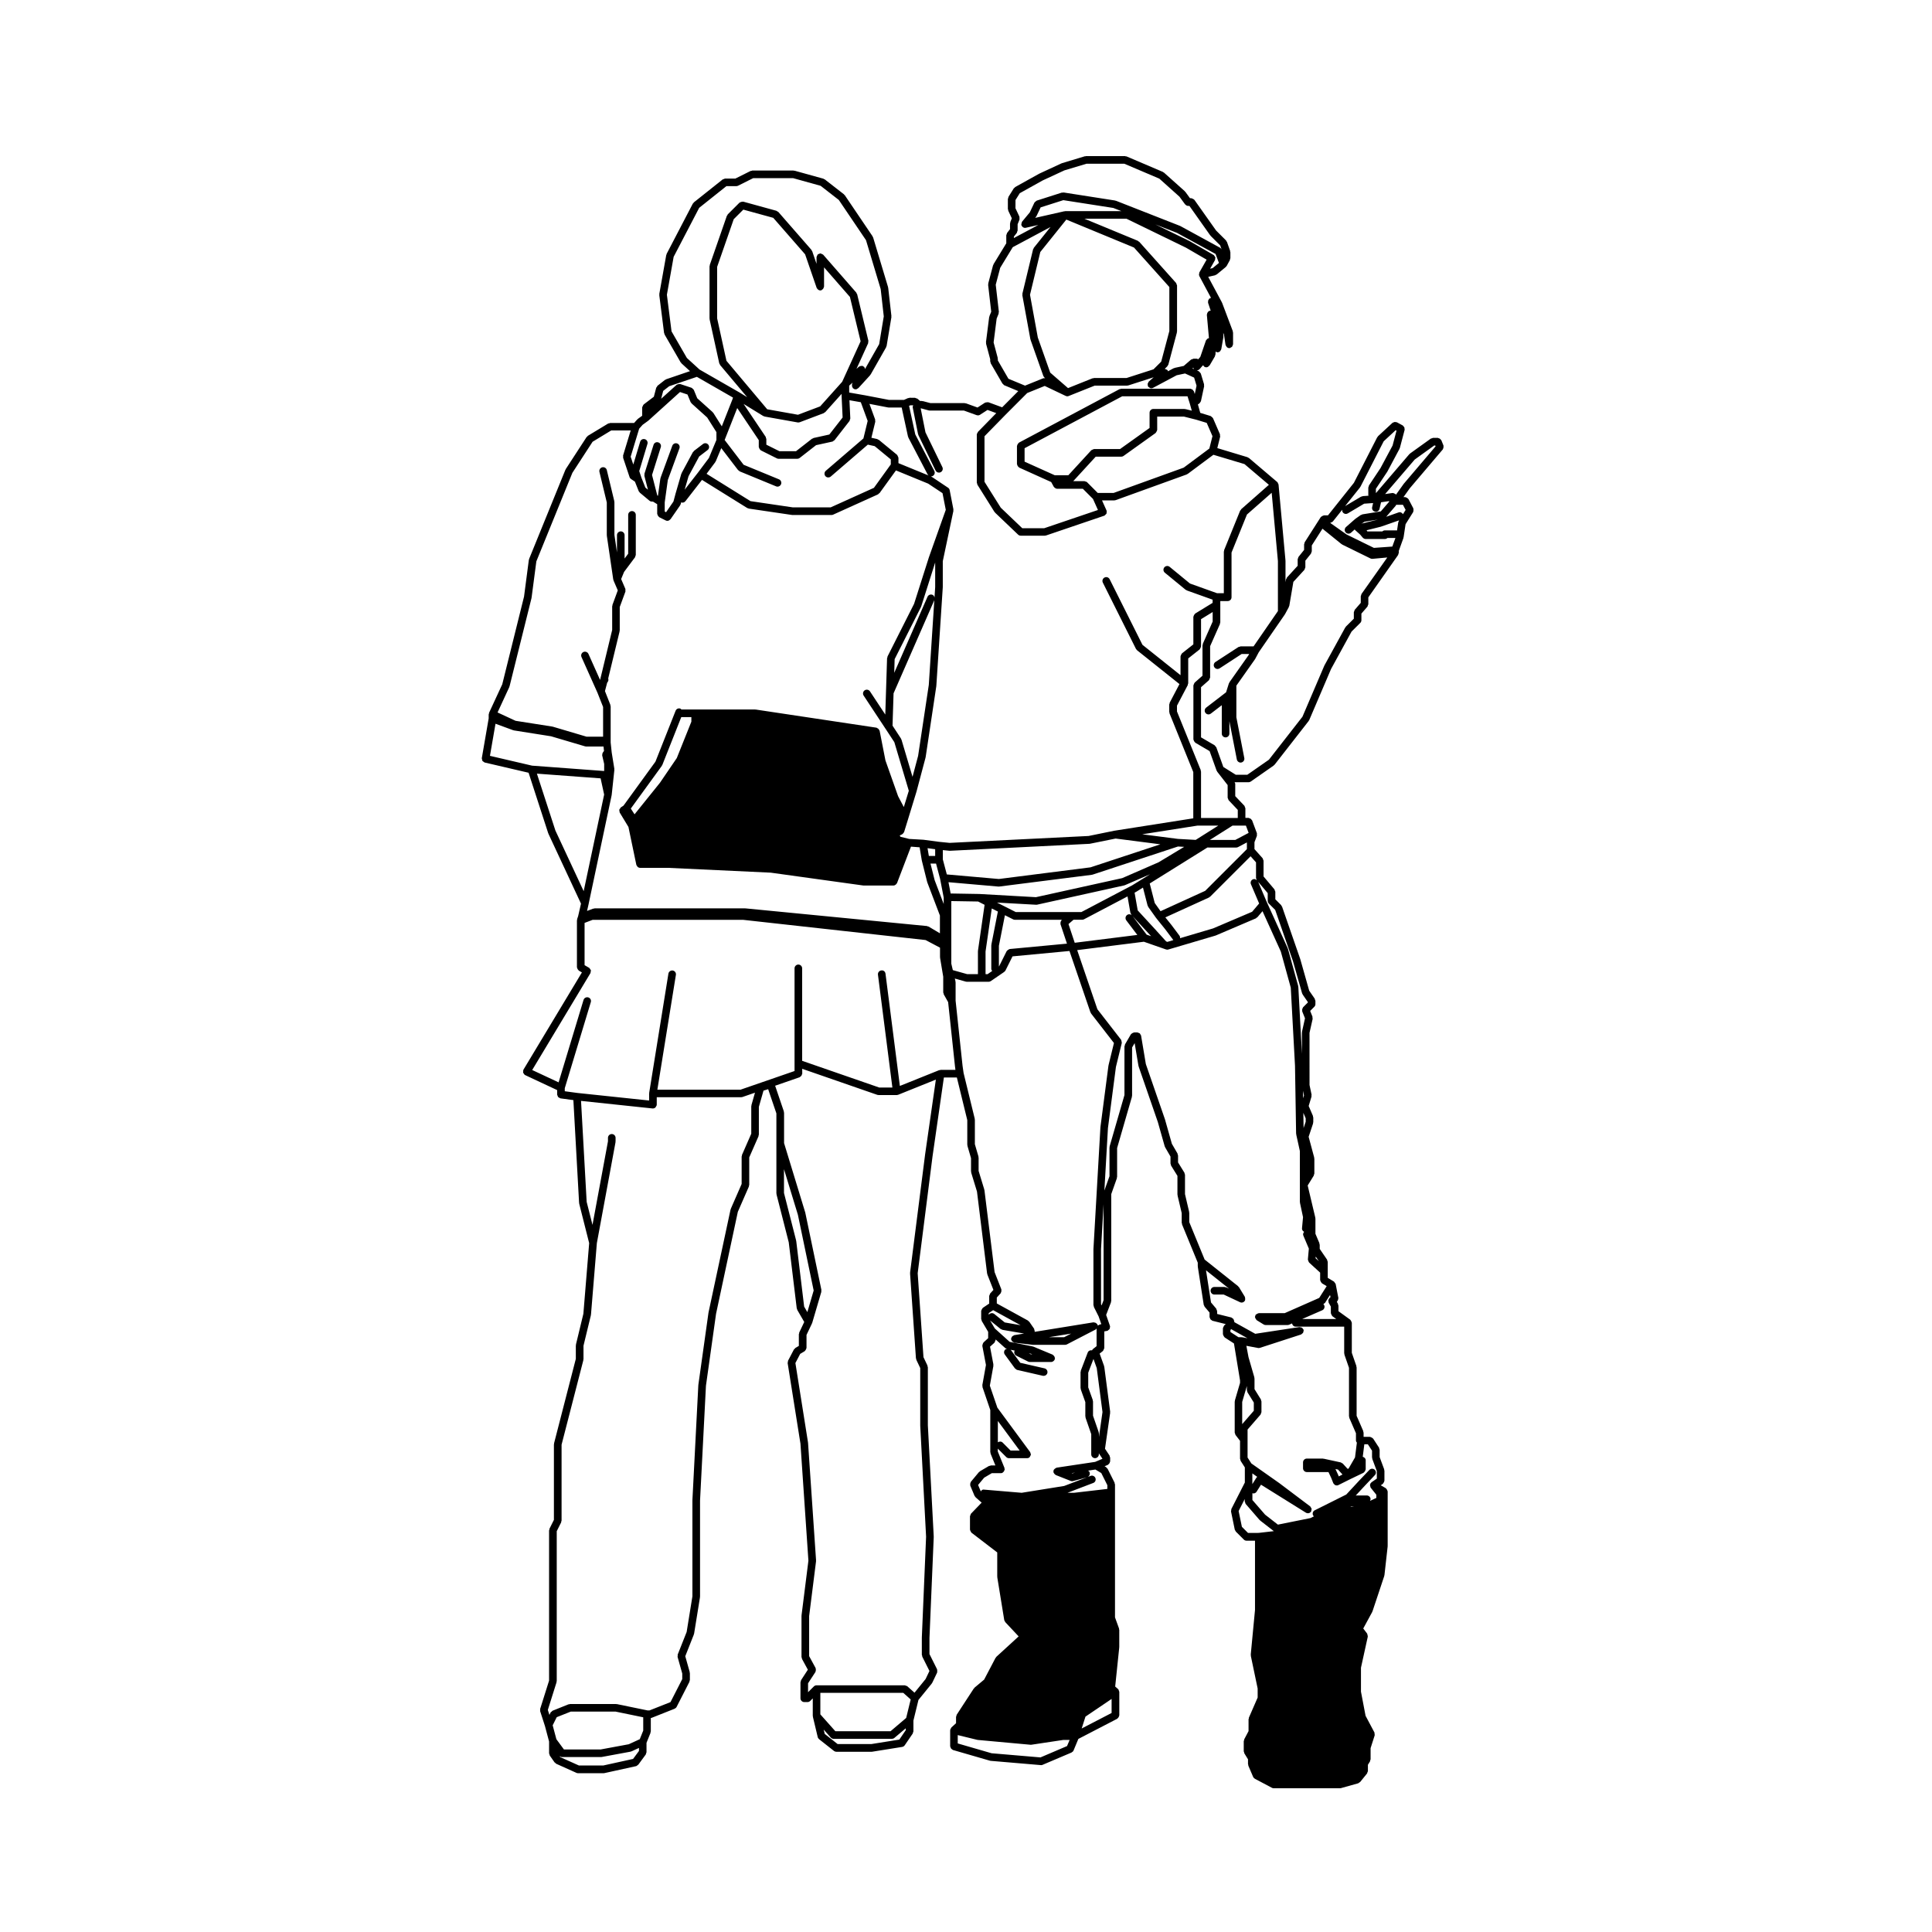 <?xml version="1.0" encoding="UTF-8"?>
<!-- Uploaded to: ICON Repo, www.iconrepo.com, Generator: ICON Repo Mixer Tools -->
<svg fill="#000000" width="800px" height="800px" version="1.1" viewBox="144 144 512 512" xmlns="http://www.w3.org/2000/svg">
 <path d="m526.54 262.24c-0.016-0.051 0.02-0.102 0-0.156l-0.57-1.414c-0.031-0.07-0.105-0.09-0.145-0.145-0.07-0.105-0.141-0.188-0.25-0.258-0.105-0.082-0.207-0.117-0.336-0.137-0.074-0.02-0.117-0.09-0.195-0.09h-1.273c-0.109 0-0.191 0.09-0.301 0.125-0.102 0.031-0.203 0-0.293 0.07l-5.527 3.965c-0.039 0.031-0.035 0.082-0.066 0.105-0.035 0.031-0.086 0.02-0.105 0.059l-8.816 10.281-0.039-0.031v-1.082l2.949-4.418c0.012-0.012 0-0.02 0.012-0.031 0.012-0.02 0.035-0.031 0.047-0.051l3.254-6.102c0.02-0.031-0.004-0.07 0.012-0.105 0.02-0.039 0.066-0.07 0.074-0.105l1.273-4.82c0.023-0.102-0.035-0.176-0.035-0.277-0.004-0.125 0-0.246-0.051-0.363-0.055-0.125-0.137-0.195-0.238-0.289-0.066-0.07-0.086-0.168-0.172-0.215l-1.562-0.848c-0.074-0.039-0.152-0.012-0.23-0.031-0.133-0.031-0.242-0.059-0.379-0.039-0.125 0.02-0.215 0.07-0.332 0.125-0.07 0.039-0.156 0.031-0.223 0.09l-3.828 3.543c-0.051 0.039-0.039 0.105-0.074 0.156-0.039 0.051-0.105 0.059-0.137 0.117l-6.184 12.082-6.871 8.621h-1.07c-0.039 0-0.07 0.039-0.105 0.051-0.125 0.012-0.227 0.082-0.336 0.137-0.117 0.07-0.227 0.105-0.312 0.215-0.023 0.031-0.07 0.031-0.098 0.07l-4.254 6.66c-0.055 0.09-0.023 0.188-0.051 0.277-0.031 0.102-0.105 0.156-0.105 0.266v1.484l-1.48 1.848c-0.074 0.09-0.059 0.207-0.098 0.312-0.039 0.105-0.125 0.188-0.125 0.312v1.734l-2.852 3.117c-0.074 0.082-0.059 0.188-0.102 0.277-0.047 0.09-0.133 0.137-0.152 0.238l-0.121 0.719v-5.656c0-0.02-0.02-0.031-0.02-0.039 0-0.02 0.016-0.031 0.016-0.051l-1.84-20.133c-0.012-0.125-0.105-0.215-0.16-0.324-0.039-0.082-0.023-0.176-0.086-0.246-0.016-0.012-0.039-0.012-0.055-0.02-0.016-0.02-0.02-0.051-0.047-0.07 0 0 0-0.012-0.004-0.012l-7.508-6.379c-0.059-0.051-0.137-0.031-0.203-0.07-0.066-0.031-0.09-0.105-0.16-0.125l-8.004-2.414 0.754-3.031c0.031-0.117-0.039-0.215-0.051-0.324-0.012-0.105 0.039-0.215-0.004-0.324l-1.844-4.254c-0.004-0.02-0.023-0.02-0.031-0.031-0.059-0.117-0.176-0.176-0.273-0.266-0.102-0.082-0.172-0.195-0.293-0.238-0.02-0.012-0.02-0.031-0.039-0.031l-2.734-0.836-0.629-2.254 0.312-0.176c0.023-0.012 0.023-0.039 0.047-0.059 0.152-0.102 0.246-0.246 0.324-0.414 0.031-0.059 0.09-0.102 0.105-0.168 0-0.012 0.016-0.012 0.016-0.02l0.852-3.977c0.02-0.09-0.039-0.156-0.047-0.246-0.004-0.09 0.051-0.168 0.023-0.258l-0.852-2.832c-0.004-0.012-0.02-0.012-0.02-0.031-0.035-0.102-0.125-0.145-0.195-0.238-0.098-0.125-0.168-0.266-0.309-0.332-0.012 0-0.016-0.02-0.023-0.02l-0.5-0.227c0.266-0.02 0.504-0.125 0.672-0.312 0.012-0.012 0.023 0 0.035-0.012l0.898-1.031c0.047 0.07 0.141 0.102 0.207 0.168 0.066 0.066 0.086 0.176 0.172 0.227 0.051 0.031 0.105 0.031 0.156 0.051 0.02 0 0.031 0.031 0.055 0.039 0.102 0.039 0.203 0.051 0.301 0.051 0.312 0 0.574-0.176 0.766-0.434 0.023-0.039 0.082-0.02 0.105-0.059l1.414-2.414c0.047-0.082 0.012-0.156 0.031-0.227 0.023-0.082 0.102-0.137 0.105-0.215l0.055-0.836c0.023 0.02 0.047 0.02 0.07 0.031 0.098 0.051 0.145 0.145 0.258 0.168 0.059 0.012 0.109 0.012 0.172 0.012 0.262 0 0.488-0.105 0.672-0.277 0.066-0.059 0.082-0.137 0.125-0.215 0.07-0.105 0.172-0.195 0.195-0.344l0.57-3.25c0.012-0.051-0.031-0.09-0.031-0.125 0-0.051 0.047-0.082 0.039-0.125l-0.066-0.836 0.207 0.484 0.402 2.707c0.023 0.145 0.125 0.246 0.203 0.363 0.051 0.082 0.059 0.156 0.121 0.215 0.18 0.176 0.414 0.289 0.676 0.289 0.051 0 0.102-0.012 0.145-0.012 0.109-0.02 0.176-0.117 0.277-0.168 0.117-0.059 0.238-0.09 0.316-0.195 0.09-0.102 0.105-0.215 0.141-0.344 0.039-0.102 0.121-0.176 0.121-0.297v-3.117c0-0.07-0.059-0.105-0.07-0.168-0.016-0.07 0.031-0.125 0.004-0.188l-2.832-7.508c-0.012-0.02-0.039-0.031-0.051-0.051-0.012-0.02 0.012-0.051-0.004-0.07l-3.629-6.769 1.824-0.414c0.07-0.02 0.102-0.09 0.16-0.117 0.086-0.039 0.18-0.031 0.258-0.09l2.414-1.988c0.031-0.02 0.023-0.059 0.051-0.09 0.07-0.07 0.145-0.117 0.195-0.207l0.848-1.559c0.047-0.082 0.004-0.168 0.023-0.246 0.023-0.09 0.102-0.145 0.102-0.238v-1.566c0-0.07-0.055-0.105-0.07-0.168-0.012-0.059 0.031-0.105 0.012-0.168l-0.848-2.402c-0.023-0.082-0.105-0.102-0.141-0.156-0.047-0.082-0.035-0.168-0.098-0.227l-2.644-2.644-5.75-8.125c-0.02-0.031-0.055-0.031-0.074-0.051-0.086-0.102-0.195-0.137-0.312-0.207-0.121-0.059-0.215-0.125-0.348-0.137-0.035-0.012-0.051-0.039-0.086-0.039h-0.344l-1.254-1.715c-0.023-0.031-0.066-0.031-0.098-0.051-0.023-0.031-0.016-0.082-0.047-0.102l-5.512-4.926c-0.047-0.051-0.109-0.031-0.16-0.059-0.051-0.031-0.066-0.102-0.117-0.117l-9.633-4.109c-0.066-0.031-0.133 0.012-0.203 0-0.07-0.02-0.117-0.082-0.191-0.082h-10.344c-0.055 0-0.09 0.051-0.141 0.059-0.055 0-0.098-0.031-0.145-0.02l-6.09 1.84c-0.023 0.012-0.035 0.031-0.055 0.039-0.031 0.012-0.055 0-0.082 0.012l-5.812 2.695c-0.016 0-0.016 0.02-0.031 0.031h-0.035l-6.379 3.543c-0.074 0.039-0.09 0.125-0.145 0.188-0.07 0.059-0.168 0.082-0.223 0.156l-1.414 2.262c-0.055 0.09-0.02 0.188-0.051 0.289-0.023 0.09-0.105 0.156-0.105 0.258v2.695c0 0.082 0.07 0.125 0.09 0.207 0.016 0.082-0.023 0.145 0.012 0.215l0.945 2.016-0.402 1.012c-0.023 0.059 0.016 0.125 0 0.188-0.012 0.07-0.074 0.105-0.074 0.188v1.484l-0.781 1.012c-0.074 0.09-0.055 0.207-0.09 0.312-0.035 0.105-0.121 0.188-0.121 0.309v2.117l-3.394 5.566c-0.031 0.051-0.004 0.105-0.023 0.156s-0.074 0.07-0.09 0.117l-1.277 4.816c-0.02 0.07 0.031 0.117 0.023 0.188-0.004 0.07-0.059 0.117-0.051 0.176l0.82 7.113-0.48 1.188c-0.02 0.039 0.012 0.082 0 0.125-0.012 0.047-0.059 0.07-0.066 0.117l-0.848 6.66c-0.012 0.07 0.047 0.117 0.055 0.188 0 0.07-0.051 0.125-0.031 0.195l1.098 4.121v0.578c0 0.102 0.082 0.156 0.105 0.246 0.02 0.09-0.012 0.176 0.035 0.258l3.117 5.391c0.031 0.051 0.105 0.039 0.141 0.082 0.105 0.125 0.18 0.277 0.336 0.344l3.707 1.547-4.273 4.297-3.641-1.34c-0.023-0.012-0.051 0.012-0.074 0.012-0.137-0.039-0.258-0.012-0.395 0.012-0.125 0.02-0.25 0.012-0.359 0.07-0.023 0.012-0.051 0-0.07 0.012l-1.988 1.289-3.074-1.113c-0.066-0.02-0.117 0.02-0.18 0.012-0.059-0.012-0.102-0.07-0.16-0.07h-9.078l-1.996-0.527c-0.051-0.02-0.09 0.02-0.137 0.012-0.047 0-0.074-0.051-0.121-0.051h-0.473l-0.715-0.598c-0.098-0.082-0.215-0.07-0.324-0.105-0.109-0.039-0.203-0.137-0.328-0.137l-1.422-0.012c-0.082 0-0.125 0.07-0.195 0.09-0.074 0.012-0.141-0.031-0.211 0l-1.082 0.484h-3.953l-6.555-1.258c-0.004 0-0.004 0.012-0.012 0h-0.012l-3.981-0.699v-1.828l0.902-0.805-0.16 0.434c-0.023 0.07 0.02 0.137 0.012 0.207-0.023 0.125-0.02 0.238 0.016 0.371 0.031 0.125 0.082 0.227 0.156 0.332 0.039 0.059 0.031 0.125 0.086 0.176 0.055 0.051 0.133 0.039 0.191 0.082 0.059 0.031 0.074 0.102 0.137 0.125 0.117 0.039 0.238 0.059 0.348 0.059 0.25 0 0.473-0.117 0.66-0.289 0.023-0.031 0.066-0.02 0.086-0.039l3.113-3.406c0.035-0.039 0.02-0.102 0.051-0.137 0.02-0.031 0.066-0.012 0.086-0.051l4.109-7.227c0.031-0.051 0-0.102 0.02-0.156 0.023-0.059 0.09-0.102 0.102-0.168l1.273-7.656c0.012-0.059-0.035-0.102-0.035-0.145 0-0.047 0.047-0.09 0.039-0.137l-0.852-7.496c-0.004-0.039-0.035-0.059-0.047-0.09-0.004-0.031 0.02-0.059 0.012-0.09l-3.965-13.184c-0.016-0.051-0.074-0.07-0.102-0.117-0.02-0.051 0-0.105-0.031-0.156l-7.371-10.902c-0.035-0.051-0.102-0.051-0.137-0.09-0.035-0.039-0.031-0.105-0.082-0.145l-5.098-3.965c-0.059-0.051-0.133-0.031-0.195-0.059-0.059-0.031-0.09-0.102-0.152-0.117l-7.656-2.125c-0.051-0.012-0.09 0.031-0.137 0.02-0.047-0.012-0.082-0.059-0.133-0.059h-10.914c-0.086 0-0.137 0.07-0.215 0.09-0.082 0.02-0.156-0.02-0.238 0.02l-4.035 2.016h-2.734c-0.121 0-0.207 0.09-0.316 0.137-0.105 0.031-0.223 0.012-0.312 0.09l-7.656 6.09c-0.059 0.051-0.059 0.125-0.105 0.188-0.047 0.059-0.125 0.07-0.16 0.137l-6.938 13.316c-0.031 0.059 0.004 0.105-0.016 0.168-0.016 0.051-0.074 0.07-0.086 0.125l-1.844 10.344c-0.012 0.059 0.035 0.102 0.035 0.156 0 0.051-0.047 0.09-0.039 0.145l1.273 10.055c0.012 0.082 0.082 0.117 0.105 0.195 0.02 0.059-0.012 0.117 0.023 0.176l4.254 7.371c0.02 0.039 0.082 0.031 0.105 0.059 0.039 0.059 0.031 0.137 0.086 0.188l2.293 2.098-6.324 2.156c-0.059 0.02-0.082 0.082-0.125 0.105-0.055 0.031-0.117 0.012-0.168 0.051l-1.988 1.559c-0.098 0.082-0.102 0.188-0.156 0.289-0.066 0.09-0.168 0.145-0.195 0.258l-0.621 2.363-2.695 2.047c-0.02 0.02-0.02 0.051-0.035 0.059-0.105 0.102-0.133 0.215-0.195 0.344-0.055 0.105-0.133 0.207-0.137 0.332-0.004 0.02-0.031 0.039-0.031 0.07v2.188l-1.148 0.828c-0.035 0.031-0.031 0.07-0.059 0.102-0.031 0.031-0.082 0.02-0.105 0.051l-0.832 0.938h-6.348c-0.102 0-0.168 0.082-0.258 0.105-0.09 0.023-0.18-0.012-0.266 0.039l-5.379 3.254c-0.07 0.039-0.082 0.125-0.133 0.176-0.059 0.059-0.141 0.07-0.191 0.137l-5.531 8.504c-0.02 0.031 0 0.07-0.02 0.102-0.016 0.031-0.055 0.039-0.07 0.07l-9.633 23.664c-0.02 0.051 0.012 0.09 0 0.137-0.012 0.039-0.059 0.07-0.066 0.105l-1.27 9.715-5.773 23.242-3.5 7.566c-0.035 0.07 0.004 0.137-0.012 0.215-0.016 0.082-0.086 0.125-0.086 0.207v1.043l-1.824 10.551c-0.023 0.125 0.055 0.238 0.086 0.363 0.023 0.125 0.012 0.258 0.086 0.352 0.074 0.117 0.211 0.168 0.332 0.246 0.098 0.059 0.145 0.156 0.266 0.188l0.051 0.012h0.004 0.016l11.559 2.695 5.203 16.031c0.004 0.031 0.035 0.039 0.047 0.059 0.004 0.02-0.012 0.039 0 0.059l8.641 18.539-0.762 3.324-0.262 0.766c-0.02 0.059 0.02 0.105 0.012 0.168-0.012 0.059-0.066 0.102-0.066 0.156v12.469c0 0.051 0.047 0.082 0.055 0.125 0.016 0.125 0.074 0.227 0.137 0.344 0.07 0.117 0.121 0.215 0.227 0.297 0.039 0.031 0.039 0.082 0.086 0.105l0.816 0.473-15.488 25.762c-0.012 0.02 0 0.039-0.012 0.059-0.004 0.02-0.023 0.02-0.035 0.039-0.051 0.102 0 0.195-0.016 0.309-0.016 0.137-0.059 0.277-0.02 0.414 0.035 0.105 0.133 0.176 0.203 0.277 0.082 0.102 0.105 0.227 0.223 0.297 0.023 0.02 0.051 0.012 0.07 0.02 0.016 0.012 0.016 0.02 0.023 0.031l8.488 3.977v1.199c0 0.117 0.09 0.195 0.125 0.309 0.047 0.117 0.055 0.246 0.141 0.332 0.09 0.105 0.207 0.137 0.328 0.195 0.102 0.051 0.16 0.145 0.277 0.156l3.43 0.465 1.512 27.227c0 0.031 0.035 0.051 0.039 0.09 0.004 0.031-0.023 0.07-0.016 0.102l2.648 10.48-1.535 18.727-1.969 8.148c-0.012 0.039 0.023 0.082 0.02 0.117-0.004 0.035-0.051 0.07-0.051 0.117v3.562l-5.773 22.395c-0.012 0.051 0.023 0.09 0.02 0.125-0.012 0.051-0.055 0.082-0.055 0.125v20.027l-1.168 2.332c-0.039 0.07 0 0.145-0.016 0.227-0.023 0.09-0.098 0.137-0.098 0.227v39.812l-2.363 7.496c-0.035 0.102 0.023 0.188 0.023 0.297s-0.059 0.207-0.023 0.312l1.27 3.934 1.094 4.102v3.129c0 0.105 0.086 0.188 0.117 0.289 0.031 0.102 0 0.207 0.066 0.297l1.281 1.828c0.039 0.059 0.121 0.051 0.176 0.102 0.086 0.082 0.121 0.195 0.238 0.246l5.379 2.418c0.133 0.059 0.277 0.09 0.414 0.09h6.801c0.07 0 0.141-0.012 0.215-0.031l8.363-1.84c0.195-0.051 0.324-0.188 0.453-0.312 0.039-0.039 0.105-0.031 0.141-0.082l1.98-2.695c0.066-0.09 0.039-0.195 0.074-0.297 0.035-0.102 0.121-0.176 0.121-0.297v-2.5l1.062-2.644c0.023-0.07-0.016-0.125-0.004-0.195 0.02-0.059 0.082-0.105 0.082-0.176v-3.562c0.07-0.012 0.141-0.012 0.211-0.039l6.09-2.414c0.02-0.012 0.023-0.031 0.047-0.039 0.195-0.09 0.371-0.227 0.484-0.434l3.406-6.672c0.039-0.07 0-0.145 0.02-0.227s0.098-0.137 0.098-0.227v-1.84c0-0.051-0.051-0.082-0.055-0.125-0.012-0.051 0.031-0.102 0.016-0.145l-1.184-4.211 2.281-5.769c0.016-0.039-0.012-0.07 0-0.102 0.012-0.051 0.055-0.07 0.059-0.105l1.559-9.645c0.004-0.031-0.02-0.051-0.02-0.082 0.004-0.031 0.035-0.051 0.035-0.082v-25.457l1.566-30.445 2.676-19.051 5.773-27.031 2.938-6.723c0.031-0.07-0.012-0.137 0.004-0.215 0.016-0.07 0.082-0.117 0.082-0.188v-7.301l2.465-5.617c0.031-0.07-0.012-0.137 0.004-0.215 0.016-0.07 0.082-0.117 0.082-0.188v-7.371l1.23-4.301 1.234-0.383 2.18 6.414v21.227c0 0.051 0.047 0.082 0.055 0.125 0.004 0.039-0.031 0.082-0.02 0.117l3.238 12.688 2.121 17.516c0.012 0.082 0.082 0.125 0.105 0.195 0.02 0.059-0.012 0.125 0.023 0.188l1.859 3.219-1.328 2.797c-0.035 0.07 0.004 0.145-0.012 0.227-0.02 0.07-0.09 0.117-0.09 0.207v3.109l-0.926 0.551c-0.086 0.051-0.105 0.145-0.168 0.215-0.059 0.07-0.16 0.09-0.207 0.176l-1.562 2.984c-0.055 0.102-0.012 0.207-0.031 0.312s-0.098 0.195-0.074 0.312l3.394 21.352 2.109 31.023-1.824 14.496c-0.004 0.02 0.02 0.039 0.016 0.059 0 0.031-0.023 0.039-0.023 0.07v10.914c0 0.102 0.074 0.156 0.102 0.238 0.02 0.082-0.016 0.168 0.023 0.246l1.559 2.863-1.797 2.766c-0.059 0.09-0.023 0.188-0.055 0.289-0.031 0.102-0.105 0.156-0.105 0.266v4.254c0 0.551 0.453 1.004 1.008 1.004h0.852c0.258 0 0.52-0.102 0.715-0.297l0.684-0.68v4.644c0 0.051 0.047 0.082 0.051 0.117s-0.031 0.082-0.02 0.117l1.281 5.371c0.051 0.227 0.176 0.395 0.336 0.527 0.012 0.012 0.004 0.02 0.016 0.031l3.965 3.129c0.188 0.137 0.402 0.215 0.625 0.215h9.352c0.055 0 0.105-0.012 0.156-0.02l7.934-1.27c0.281-0.051 0.516-0.207 0.664-0.422 0-0.012 0.004 0 0.012-0.012l2.125-3.117c0.059-0.082 0.031-0.188 0.059-0.277 0.035-0.105 0.117-0.176 0.117-0.289v-2.863l1.336-5.473 3.535-4.348c0.02-0.031 0.012-0.059 0.023-0.09 0.031-0.051 0.082-0.07 0.105-0.117l1.281-2.684c0.012-0.02-0.004-0.051 0.004-0.07 0.051-0.117 0.02-0.238 0.02-0.371-0.004-0.137 0.023-0.258-0.031-0.371-0.012-0.031 0.004-0.051-0.004-0.07l-2.016-4.035v-4.262l1.133-26.773c0-0.02-0.016-0.031-0.02-0.051 0.004-0.02 0.02-0.031 0.02-0.051l-1.559-29.484v-15.391c0-0.09-0.07-0.137-0.09-0.207-0.016-0.082 0.023-0.156-0.012-0.227l-1.059-2.231-1.535-22.238 3.945-31.055 0.004-0.012 2.996-20.812h3.438l2.762 11.297v6.543c0 0.051 0.051 0.082 0.055 0.125 0.012 0.059-0.031 0.102-0.016 0.145l0.953 3.273v3.531c0 0.051 0.051 0.09 0.059 0.137 0.004 0.059-0.031 0.102-0.016 0.156l1.535 5.019 2.68 21.723c0.004 0.051 0.051 0.082 0.066 0.117 0.012 0.051-0.02 0.09-0.004 0.125l1.613 4.102-0.863 0.953c-0.086 0.09-0.07 0.207-0.109 0.312-0.055 0.125-0.145 0.215-0.145 0.352v2.004l-1.676 1.125c-0.031 0.02-0.031 0.059-0.059 0.082-0.102 0.09-0.141 0.195-0.207 0.312-0.059 0.117-0.125 0.207-0.141 0.344-0.004 0.039-0.039 0.059-0.039 0.102v2.125c0 0.102 0.082 0.156 0.105 0.258 0.023 0.082-0.012 0.176 0.039 0.258l1.703 2.883v1.684l-1.23 1.125c-0.035 0.031-0.023 0.082-0.055 0.117-0.086 0.09-0.109 0.195-0.152 0.324-0.047 0.125-0.09 0.238-0.082 0.371 0 0.039-0.035 0.07-0.023 0.117l0.957 5.047-0.961 5.352c-0.016 0.09 0.051 0.168 0.055 0.258 0.004 0.082-0.047 0.156-0.016 0.246l2.07 6.082v11.168c0 0.07 0.066 0.105 0.074 0.176 0.016 0.07-0.023 0.137 0 0.195l1.281 3.148h-1.188c-0.098 0-0.156 0.082-0.242 0.102-0.098 0.031-0.188-0.012-0.273 0.039l-2.414 1.414c-0.059 0.039-0.066 0.105-0.105 0.145-0.051 0.039-0.109 0.039-0.152 0.082l-2.125 2.551c-0.035 0.051-0.02 0.102-0.047 0.145-0.074 0.117-0.102 0.227-0.117 0.363-0.02 0.125-0.031 0.238 0.004 0.363 0.016 0.059-0.023 0.105 0 0.156l1.133 2.695c0.047 0.105 0.133 0.168 0.207 0.258 0.031 0.031 0.023 0.09 0.059 0.117l1.617 1.426-2.816 2.922c-0.105 0.105-0.105 0.258-0.156 0.395-0.035 0.105-0.121 0.188-0.121 0.309v3.543c0 0.02 0.023 0.039 0.031 0.07 0.004 0.125 0.086 0.227 0.141 0.344 0.055 0.117 0.09 0.238 0.188 0.324 0.02 0.02 0.016 0.051 0.035 0.059l6.828 5.234v6.434c0 0.031 0.031 0.051 0.035 0.09 0 0.031-0.023 0.051-0.02 0.082l1.844 11.336c0.02 0.125 0.117 0.215 0.18 0.324 0.039 0.059 0.023 0.145 0.082 0.195l3.551 3.789-5.906 5.41c-0.051 0.039-0.039 0.105-0.074 0.156-0.039 0.051-0.105 0.059-0.137 0.117l-3.027 5.769-2.551 2.137c-0.039 0.039-0.035 0.102-0.07 0.137-0.047 0.059-0.105 0.059-0.137 0.109l-4.527 6.949c-0.055 0.09-0.023 0.188-0.055 0.289s-0.105 0.156-0.105 0.266v1.672l-1.23 1.125c-0.012 0-0.004 0.02-0.012 0.02-0.074 0.07-0.082 0.176-0.125 0.266-0.051 0.082-0.137 0.125-0.16 0.215-0.012 0.039 0.02 0.07 0.016 0.102-0.004 0.051-0.035 0.082-0.035 0.117 0 0.012-0.012 0.02-0.012 0.031v4.254c0 0.09 0.074 0.145 0.102 0.238 0.035 0.125 0.059 0.238 0.141 0.344 0.082 0.102 0.172 0.156 0.289 0.227 0.082 0.051 0.109 0.137 0.203 0.156l9.777 2.832c0.059 0.02 0.117 0.02 0.176 0.031 0.012 0 0.016 0.012 0.02 0.012l13.316 1.133c0.031 0.012 0.055 0.012 0.086 0.012 0.133 0 0.266-0.031 0.395-0.09l7.656-3.254c0.023-0.012 0.031-0.039 0.051-0.051 0.207-0.105 0.387-0.258 0.488-0.492l1.273-3.066 10.305-5.344c0.051-0.031 0.059-0.09 0.105-0.125 0.105-0.082 0.172-0.168 0.242-0.277 0.07-0.117 0.117-0.215 0.141-0.344 0.004-0.059 0.059-0.09 0.059-0.145v-6.238c0-0.012-0.016-0.02-0.016-0.031 0-0.102-0.074-0.176-0.105-0.266s0-0.188-0.055-0.266c-0.02-0.031-0.066-0.031-0.086-0.059-0.031-0.031-0.035-0.07-0.07-0.102-0.012-0.012-0.004-0.031-0.016-0.039l-0.742-0.648 1.078-10.387c0-0.02-0.02-0.031-0.016-0.051 0-0.02 0.02-0.031 0.02-0.051v-4.535c0-0.07-0.055-0.105-0.07-0.168-0.012-0.059 0.035-0.117 0.012-0.176l-1.074-2.961v-35.238c0-0.09-0.07-0.137-0.098-0.227-0.016-0.082 0.023-0.156-0.016-0.227l-1.844-3.68c-0.051-0.102-0.145-0.117-0.215-0.188-0.066-0.07-0.082-0.176-0.16-0.227l-0.43-0.258 0.863-0.363c0.066-0.031 0.086-0.102 0.141-0.137 0.105-0.082 0.188-0.145 0.262-0.266 0.074-0.105 0.109-0.207 0.141-0.344 0.012-0.07 0.074-0.105 0.074-0.176v-0.992c0-0.105-0.086-0.188-0.109-0.289-0.031-0.09 0-0.188-0.059-0.277l-1.199-1.797 1.367-9.547c0.004-0.051-0.035-0.09-0.035-0.137s0.039-0.09 0.035-0.137l-1.559-11.906c-0.004-0.039-0.047-0.059-0.055-0.09-0.012-0.039 0.02-0.082 0.004-0.117l-1.176-3.285 0.855-0.68c0.016-0.02 0.016-0.039 0.031-0.051 0.102-0.09 0.125-0.215 0.18-0.344 0.059-0.117 0.137-0.215 0.141-0.344 0.004-0.02 0.023-0.031 0.023-0.051v-4.41l0.734-0.137c0.012 0 0.02-0.012 0.031-0.02 0.039-0.012 0.082 0 0.109-0.02 0.105-0.031 0.141-0.137 0.227-0.195 0.109-0.082 0.223-0.137 0.293-0.258 0.07-0.121 0.059-0.238 0.082-0.371 0.016-0.105 0.086-0.195 0.066-0.309-0.004-0.031-0.035-0.051-0.047-0.07-0.004-0.031 0.016-0.051 0.004-0.082l-1.008-2.902 1.285-3.344c0.023-0.059-0.016-0.117-0.004-0.176 0.016-0.07 0.074-0.105 0.074-0.176v-28.32l1.496-4.223c0.02-0.059-0.02-0.117-0.012-0.176 0.016-0.059 0.07-0.102 0.07-0.156v-7.656l3.93-13.598c0.016-0.051-0.023-0.102-0.016-0.145 0.004-0.051 0.055-0.082 0.055-0.137v-12.773l0.676-1.16 1.008 6.019c0.004 0.031 0.039 0.051 0.047 0.082 0.004 0.031-0.016 0.051-0.004 0.082l5.098 14.742 1.828 6.465c0.016 0.051 0.066 0.07 0.086 0.117 0.016 0.039-0.004 0.082 0.016 0.105l1.422 2.457v1.859c0 0.102 0.082 0.168 0.105 0.258 0.023 0.09-0.012 0.188 0.047 0.277l1.688 2.727v4.957c0 0.051 0.047 0.082 0.051 0.117s-0.031 0.082-0.02 0.117l1.102 4.684v2.59c0 0.07 0.066 0.117 0.082 0.188 0.016 0.07-0.023 0.125 0 0.195l4.172 10.156v0.945c0 0.031 0.031 0.051 0.035 0.082 0 0.02-0.023 0.051-0.02 0.07l1.566 10.066c0.02 0.117 0.105 0.188 0.156 0.289 0.035 0.07 0.02 0.145 0.07 0.207l1.316 1.559v1.199c0 0.102 0.082 0.156 0.105 0.246 0.039 0.125 0.059 0.246 0.141 0.344 0.086 0.105 0.18 0.156 0.301 0.227 0.082 0.051 0.121 0.137 0.215 0.156l3.535 0.887-0.402 0.344c-0.016 0.012-0.012 0.031-0.02 0.039-0.102 0.09-0.117 0.227-0.176 0.344-0.051 0.117-0.137 0.215-0.141 0.344 0 0.02-0.016 0.031-0.016 0.039v1.566c0 0.039 0.039 0.059 0.047 0.102 0.012 0.137 0.082 0.227 0.137 0.344 0.07 0.117 0.105 0.227 0.211 0.309 0.031 0.031 0.031 0.082 0.066 0.102l2.465 1.594 1.613 9.809v0.641l-1.371 4.676c-0.016 0.051 0.02 0.09 0.016 0.137-0.012 0.059-0.059 0.09-0.059 0.145v8.219c0 0.125 0.09 0.207 0.125 0.312 0.035 0.102 0.016 0.215 0.086 0.309l1.203 1.559v4.769c0 0.102 0.086 0.176 0.109 0.266 0.023 0.102-0.004 0.195 0.051 0.277l1.113 1.734v4.004l-3.57 7.008c-0.055 0.105-0.012 0.207-0.023 0.312-0.02 0.117-0.098 0.227-0.07 0.344l0.992 4.82c0.023 0.125 0.125 0.215 0.195 0.324 0.039 0.059 0.023 0.125 0.082 0.188l2.125 2.125c0.195 0.195 0.457 0.297 0.715 0.297h2.246v18.363l-1.129 11.848c-0.004 0.059 0.047 0.102 0.051 0.156 0 0.051-0.039 0.09-0.031 0.145l1.812 8.66v2.394l-2.328 5.344c-0.031 0.07 0.012 0.137-0.004 0.207-0.016 0.07-0.082 0.117-0.082 0.195v3.148l-1.152 2.188c-0.047 0.082-0.004 0.156-0.023 0.246-0.02 0.082-0.098 0.137-0.098 0.227v2.695c0 0.102 0.082 0.168 0.105 0.266 0.023 0.082-0.004 0.176 0.047 0.258l0.977 1.594v1.281c0 0.082 0.066 0.125 0.082 0.195s-0.023 0.137 0.004 0.207l1.273 2.973c0.09 0.207 0.246 0.363 0.43 0.465 0.012 0.012 0.012 0.031 0.023 0.031l4.527 2.402c0.152 0.082 0.312 0.117 0.473 0.117h17.574c0.09 0 0.18-0.012 0.273-0.039l4.535-1.27c0.133-0.031 0.195-0.145 0.301-0.227 0.066-0.051 0.156-0.039 0.211-0.105l1.84-2.273c0.074-0.09 0.055-0.207 0.098-0.312 0.039-0.105 0.133-0.195 0.133-0.312v-1.684l0.555-0.898c0.055-0.09 0.02-0.188 0.051-0.289 0.023-0.09 0.105-0.145 0.105-0.246v-2.973l1.082-3.387v-0.012c0.039-0.125-0.02-0.266-0.035-0.402-0.016-0.117 0.023-0.258-0.035-0.363l-2.344-4.41-1.219-6.398v-6.34l1.812-8.246c0.004-0.012-0.012-0.031-0.012-0.039 0.023-0.125-0.039-0.246-0.066-0.363-0.031-0.137-0.023-0.266-0.105-0.383-0.012-0.012 0-0.031-0.012-0.039l-1.012-1.328 2.379-4.379c0.016-0.031-0.004-0.059 0.012-0.082 0.016-0.039 0.051-0.051 0.059-0.09l3.113-9.344c0.012-0.031-0.016-0.059-0.004-0.102 0.012-0.039 0.051-0.059 0.055-0.105l0.855-7.656c0-0.02-0.02-0.039-0.02-0.059 0.004-0.02 0.023-0.031 0.023-0.051v-14.457c0-0.051-0.047-0.082-0.055-0.125-0.016-0.125-0.074-0.215-0.137-0.332-0.07-0.117-0.121-0.215-0.227-0.297-0.039-0.031-0.039-0.09-0.086-0.105l-1.324-0.766 0.535-0.371c0.023-0.02 0.023-0.051 0.051-0.082 0.105-0.082 0.141-0.195 0.203-0.312 0.066-0.117 0.133-0.207 0.145-0.344 0-0.031 0.035-0.051 0.035-0.09v-2.684c0-0.07-0.059-0.105-0.07-0.176-0.016-0.059 0.031-0.117 0.004-0.176l-1.203-3.238v-1.941c0-0.105-0.086-0.176-0.109-0.266-0.023-0.102 0.012-0.195-0.051-0.289l-1.566-2.414c-0.02-0.031-0.07-0.031-0.098-0.059-0.086-0.102-0.188-0.145-0.301-0.207-0.117-0.07-0.215-0.137-0.352-0.145-0.039-0.012-0.059-0.039-0.102-0.039h-1.676v-1.125c0-0.07-0.066-0.117-0.082-0.188-0.016-0.082 0.023-0.145-0.004-0.215l-1.762-4.055v-12.832c0-0.059-0.055-0.102-0.066-0.156-0.012-0.055 0.031-0.117 0.012-0.176l-1.219-3.523v-7.961c0-0.031-0.031-0.051-0.035-0.082-0.012-0.125-0.082-0.227-0.141-0.344-0.059-0.117-0.098-0.238-0.195-0.312-0.023-0.02-0.02-0.059-0.047-0.082l-3.125-2.254v-1.465c0-0.102-0.074-0.156-0.102-0.238-0.02-0.09 0.016-0.176-0.031-0.258l-0.293-0.523 0.039-0.039c0.047-0.031 0.039-0.102 0.082-0.137 0.09-0.102 0.125-0.195 0.172-0.312 0.051-0.125 0.086-0.238 0.082-0.371-0.004-0.051 0.039-0.102 0.031-0.145l-0.711-3.688s-0.004 0-0.004-0.012c-0.004-0.012-0.004-0.02-0.012-0.031-0.023-0.105-0.133-0.176-0.195-0.277-0.039-0.07-0.07-0.125-0.125-0.188-0.047-0.039-0.055-0.117-0.105-0.145-0.004 0-0.004-0.012-0.004-0.012h-0.016c-0.004 0-0.004-0.012-0.012-0.012l-1.633-0.984v-4.242c0-0.105-0.086-0.188-0.117-0.289-0.031-0.102 0-0.195-0.059-0.289l-1.949-2.852v-1.113c0-0.082-0.066-0.117-0.082-0.188-0.012-0.07 0.031-0.137 0-0.207l-1.055-2.5v-4.055c0-0.039-0.047-0.07-0.051-0.117-0.004-0.039 0.031-0.07 0.02-0.105l-2.023-8.52 1.617-2.621c0.055-0.09 0.02-0.188 0.047-0.277 0.031-0.09 0.105-0.156 0.105-0.258v-3.977c0-0.051-0.047-0.082-0.055-0.125-0.004-0.051 0.031-0.09 0.02-0.137l-1.48-5.512 1.176-3.531c0.02-0.059-0.02-0.105-0.012-0.168 0.012-0.059 0.066-0.09 0.066-0.156v-1.27c0-0.082-0.066-0.125-0.082-0.195-0.016-0.07 0.023-0.137-0.004-0.207l-1.133-2.637 0.746-2.481c0.031-0.09-0.031-0.168-0.023-0.258 0.004-0.09 0.066-0.156 0.047-0.246l-0.543-2.57-0.008-13.816 0.832-3.707c0.023-0.105-0.039-0.195-0.055-0.309-0.004-0.102 0.047-0.195 0.004-0.297l-0.605-1.508 1.094-1.094c0.195-0.195 0.297-0.453 0.297-0.711v-0.855c0-0.117-0.086-0.195-0.121-0.297-0.031-0.09 0-0.195-0.059-0.277l-1.465-2.125-2.363-8.344c-0.004-0.012-0.02-0.02-0.02-0.031-0.004-0.012 0.004-0.02 0-0.031l-4.816-13.887c-0.023-0.07-0.105-0.102-0.145-0.168-0.039-0.07-0.031-0.156-0.09-0.215l-1.547-1.547v-1.988c0-0.137-0.098-0.227-0.141-0.344-0.039-0.102-0.023-0.215-0.102-0.309l-2.875-3.406v-4.16c0-0.125-0.098-0.207-0.133-0.324-0.035-0.117-0.035-0.246-0.121-0.352l-2.156-2.414v-1.828l0.641-1.672c0.004-0.012-0.004-0.02 0-0.031 0.039-0.117-0.004-0.238-0.004-0.352-0.004-0.105 0.051-0.215 0.012-0.324l-1.273-3.406c-0.031-0.082-0.105-0.102-0.152-0.168-0.07-0.105-0.137-0.188-0.246-0.266-0.109-0.082-0.211-0.105-0.344-0.137-0.074-0.02-0.121-0.09-0.203-0.09h-0.836v-2.527c0-0.137-0.098-0.227-0.141-0.344-0.047-0.117-0.039-0.258-0.133-0.352l-2.414-2.539v-3.273c0-0.125-0.098-0.215-0.133-0.324-0.012-0.031-0.012-0.059-0.023-0.09h3.68c0.203 0 0.398-0.059 0.574-0.176l6.098-4.254c0.055-0.039 0.055-0.105 0.098-0.145 0.035-0.039 0.098-0.02 0.121-0.059l9.062-11.621c0.023-0.031 0.012-0.059 0.023-0.09 0.035-0.051 0.086-0.082 0.105-0.125l5.789-13.547 5.43-9.91 2.312-2.301c0.195-0.195 0.297-0.453 0.297-0.711v-1.754l1.594-1.84c0.086-0.102 0.074-0.227 0.109-0.332 0.039-0.117 0.133-0.195 0.133-0.324v-1.809l7.891-11.219c0.066-0.09 0.035-0.188 0.066-0.289 0.039-0.102 0.121-0.176 0.121-0.297v-0.523l1.219-3.387c0.016-0.031-0.016-0.07-0.004-0.102 0.012-0.039 0.047-0.059 0.051-0.09l0.523-3.473 2.019-3.231c0.031-0.051 0.004-0.102 0.023-0.137 0.055-0.117 0.051-0.227 0.055-0.352 0.012-0.137 0.016-0.258-0.035-0.383-0.016-0.051 0.016-0.09-0.012-0.125l-1.27-2.418c-0.023-0.051-0.086-0.051-0.109-0.102-0.086-0.105-0.176-0.168-0.301-0.246-0.109-0.059-0.203-0.117-0.332-0.137-0.055-0.012-0.086-0.059-0.141-0.059h-0.449l1.668-2.332 8.758-10.312c0.039-0.039 0.02-0.102 0.051-0.145 0.07-0.117 0.09-0.215 0.109-0.352 0.027-0.125 0.043-0.23 0.012-0.371zm-10.488 9.918c-0.012 0.012-0.004 0.031-0.016 0.039-0.012 0.02-0.031 0.012-0.039 0.031l-2.07 2.891c-0.051-0.082-0.074-0.156-0.141-0.215-0.086-0.07-0.203-0.09-0.312-0.125-0.117-0.051-0.207-0.137-0.336-0.137-0.031 0-0.047 0.031-0.07 0.031-0.031 0-0.047-0.02-0.074-0.02l-1.926 0.277 7.848-9.148 5.168-3.719h0.273l0.09 0.227zm-0.262 5.617 0.715 1.359-0.707 1.133c-0.238-0.395-0.68-0.641-1.152-0.473l-3.293 1.16 2.551-2.953c0.055-0.07 0.039-0.156 0.074-0.227h0.016zm-10.988 23.648c-0.066 0.09-0.035 0.188-0.066 0.289-0.039 0.102-0.121 0.176-0.121 0.297v1.754l-1.594 1.84c-0.086 0.102-0.074 0.215-0.109 0.332-0.039 0.105-0.133 0.195-0.133 0.324v1.703l-2.117 2.106c-0.039 0.039-0.023 0.102-0.059 0.137-0.031 0.051-0.09 0.051-0.109 0.102l-5.523 10.066c-0.012 0.02 0 0.039-0.004 0.051-0.012 0.02-0.031 0.02-0.035 0.039l-5.769 13.48-8.887 11.387-5.715 3.984h-3.082l-3.281-2.055-1.859-5.203c-0.047-0.105-0.152-0.156-0.227-0.246-0.074-0.102-0.105-0.215-0.211-0.289l-3.617-2.117v-13.285l2.066-1.82c0.012-0.012 0.004-0.031 0.016-0.031 0.105-0.102 0.125-0.246 0.18-0.371 0.047-0.105 0.125-0.207 0.133-0.324 0-0.012 0.016-0.02 0.016-0.031v-8.293l2.606-5.883c0.031-0.07-0.012-0.137 0.004-0.207 0.016-0.082 0.086-0.125 0.086-0.207v-5.66h1.969c0.555 0 1.008-0.453 1.008-1.004v-11.848l4.09-10.086 6.551-5.758 1.652 18.098v13.254l-6.457 9.355h-3.441c-0.105 0-0.172 0.09-0.266 0.105-0.098 0.031-0.195 0-0.289 0.059l-6.098 3.965c-0.469 0.309-0.594 0.938-0.297 1.395 0.195 0.297 0.52 0.465 0.848 0.465 0.191 0 0.379-0.059 0.551-0.168l5.844-3.809h1.984l-0.16 0.309-5.066 7.184c-0.031 0.039-0.012 0.102-0.035 0.145-0.023 0.047-0.086 0.07-0.105 0.125l-0.754 2.394-5.273 4.055c-0.441 0.344-0.523 0.973-0.18 1.414 0.195 0.258 0.5 0.395 0.797 0.395 0.215 0 0.434-0.07 0.613-0.215l2.906-2.231v7.527c0 0.551 0.453 1.004 1.008 1.004s1.008-0.453 1.008-1.004v-3.273l1.977 10.137c0.098 0.484 0.52 0.816 0.988 0.816 0.066 0 0.125-0.012 0.191-0.02 0.543-0.105 0.906-0.641 0.797-1.18l-2.106-10.812v-8.375l4.918-6.969c0.012-0.012 0-0.031 0.012-0.051 0.016-0.02 0.039-0.031 0.055-0.051l0.953-1.785 6.922-10.027c0.012-0.02 0-0.039 0.012-0.051 0.016-0.02 0.035-0.031 0.047-0.051l0.992-1.848c0.023-0.051 0-0.102 0.016-0.145 0.023-0.059 0.086-0.102 0.098-0.156l1.082-6.367 2.887-3.148 0.031-0.031c0.086-0.09 0.07-0.207 0.109-0.312 0.055-0.125 0.152-0.227 0.152-0.363v-1.773l1.48-1.848c0.074-0.102 0.059-0.215 0.098-0.324 0.039-0.105 0.125-0.188 0.125-0.309v-1.547l2.832-4.438 5.023 4.066c0.035 0.031 0.086 0.02 0.121 0.051 0.031 0.02 0.035 0.059 0.07 0.082l7.508 3.688c0.141 0.07 0.297 0.102 0.441 0.102h0.098l3.918-0.363zm-30.621 61.371 0.719 1.93-3.531 1.867h-6.746l6.012-3.797zm2.805 14.223c0.031 0.082 0.023 0.176 0.086 0.246-0.289-0.258-0.656-0.414-1.027-0.238-0.516 0.215-0.75 0.805-0.527 1.32l2.168 5.09-1.859 2.195-10.348 4.41-8.742 2.59c0.02-0.238-0.02-0.484-0.172-0.68l-2.125-2.832c-0.004-0.012-0.016-0.012-0.02-0.012-0.004-0.012 0-0.02-0.004-0.02l-1.586-1.969 11.574-5.273c0.059-0.031 0.07-0.102 0.121-0.125 0.055-0.039 0.121-0.031 0.172-0.082l10.723-10.715 1.441 1.613v4.141c-0.016 0.121 0.078 0.219 0.125 0.34zm6.445 19.152 2.637 9.562 1.129 20.824-0.004 0.012 0.289 17.852c0 0.039 0.039 0.07 0.047 0.102 0 0.039-0.031 0.07-0.02 0.105l0.969 4.41v13.508c0 0.039 0.039 0.059 0.047 0.105 0.004 0.031-0.031 0.059-0.02 0.102l0.812 3.809-0.273 2.973c-0.039 0.414 0.223 0.73 0.562 0.918-0.23 0.289-0.359 0.641-0.207 0.992l1.461 3.457-0.258 2.863c0 0.02 0.02 0.039 0.02 0.07 0 0.125 0.07 0.238 0.117 0.363 0.051 0.117 0.07 0.238 0.156 0.332 0.016 0.02 0.012 0.051 0.031 0.059l2.926 2.676v1.969c0 0.051 0.047 0.082 0.051 0.117 0.016 0.137 0.074 0.227 0.141 0.344 0.066 0.117 0.117 0.215 0.223 0.309 0.035 0.031 0.039 0.082 0.082 0.102l1.234 0.746-1.98 3.117-9.148 4.035h-6.879c-0.047 0-0.07 0.039-0.109 0.051-0.133 0.012-0.227 0.082-0.344 0.145-0.117 0.059-0.223 0.105-0.309 0.215-0.023 0.039-0.074 0.039-0.098 0.07-0.051 0.09-0.02 0.176-0.047 0.266-0.031 0.102-0.105 0.156-0.105 0.266 0 0.039 0.047 0.07 0.051 0.105 0.016 0.137 0.074 0.227 0.137 0.344 0.07 0.117 0.117 0.227 0.227 0.309 0.035 0.031 0.035 0.082 0.07 0.102l1.84 1.133c0.16 0.102 0.344 0.145 0.523 0.145h5.812c0.133 0 0.273-0.031 0.402-0.082l0.777-0.344c0.09 0.473 0.453 0.855 0.945 0.855h12.875v7.062c0 0.059 0.055 0.102 0.066 0.156 0.012 0.055-0.031 0.105-0.012 0.168l1.219 3.523v12.871c0 0.082 0.066 0.125 0.082 0.195 0.016 0.07-0.023 0.137 0.004 0.207l1.762 4.066v1.91c0 0.227 0.109 0.414 0.242 0.578l-0.492 3.914-1.734 3.004h-0.258l-1.254-1.375c-0.074-0.09-0.188-0.082-0.281-0.137-0.09-0.051-0.141-0.145-0.25-0.168l-4.535-0.984c-0.039-0.012-0.07 0.02-0.105 0.02-0.047-0.012-0.07-0.051-0.105-0.051h-4.246c-0.555 0-1.008 0.453-1.008 1.012v1.559c0 0.551 0.453 1.004 1.008 1.004h5.731l0.727 1.547s0 0.012 0.004 0.012l0.539 1.359c0.004 0.012 0.023 0.02 0.035 0.039 0 0.012-0.004 0.02 0 0.031 0.055 0.105 0.141 0.168 0.223 0.246 0.055 0.051 0.086 0.117 0.141 0.156 0.16 0.102 0.344 0.156 0.535 0.156 0.121 0 0.25-0.02 0.371-0.07 0.012-0.012 0.016-0.02 0.023-0.02 0.016-0.012 0.035-0.012 0.051-0.02l3.375-1.684h0.012l3.254-1.566c0.059-0.031 0.07-0.09 0.117-0.125 0.105-0.082 0.176-0.156 0.246-0.277 0.074-0.117 0.121-0.207 0.141-0.344 0.016-0.059 0.07-0.102 0.07-0.156v-2.414c0-0.473-0.348-0.797-0.781-0.918l0.418-3.316h0.934l1.109 1.691v1.828c0 0.07 0.059 0.105 0.07 0.168 0.016 0.059-0.031 0.117-0.004 0.188l1.203 3.231v1.988l-1.406 0.973c-0.012 0-0.012 0.02-0.02 0.031-0.012 0.012-0.023 0-0.035 0.012-0.055 0.039-0.051 0.105-0.09 0.168-0.047 0.051-0.117 0.051-0.152 0.105-0.035 0.055-0.004 0.117-0.023 0.176-0.023 0.07-0.082 0.117-0.09 0.188-0.012 0.082 0.031 0.145 0.035 0.215 0.012 0.125 0.035 0.215 0.086 0.332 0.023 0.051 0 0.117 0.039 0.168 0.004 0.012 0.02 0.012 0.031 0.02 0.012 0.012 0 0.031 0.012 0.039l1.48 1.848v0.848l-1.57 0.734-0.105-0.012c0.055-0.125 0.152-0.227 0.152-0.371 0-0.551-0.453-1.004-1.008-1.004h-2.832c-0.051 0-0.082 0.039-0.125 0.051l2.418-2.609 2.684-2.828c0.383-0.402 0.367-1.043-0.035-1.426-0.398-0.383-1.043-0.363-1.422 0.039l-2.695 2.832c-0.004 0.012-0.012 0.012-0.012 0.012l-3.414 3.68-8.344 4.172c-0.5 0.246-0.699 0.855-0.449 1.359 0.055 0.102 0.145 0.168 0.227 0.246l-0.926 0.465-8.625 1.734-3.394-2.644-3.367-3.879v-1.82c0.09 0.031 0.172 0.082 0.266 0.082 0.332 0 0.66-0.168 0.852-0.473l1.164-1.848 11.906 7.422c0.16 0.102 0.348 0.145 0.527 0.145 0.309 0 0.605-0.137 0.805-0.402 0.012-0.012 0.004-0.039 0.016-0.051 0.004-0.012 0.023-0.012 0.035-0.02 0.066-0.102 0.031-0.215 0.055-0.324 0.031-0.137 0.09-0.258 0.066-0.395-0.023-0.125-0.117-0.207-0.188-0.312s-0.082-0.227-0.18-0.309l-8.082-6.09c-0.004-0.012-0.016 0-0.02-0.012l-0.004-0.012-7.488-5.273-1.008-1.566v-7.414l3.438-3.965c0.086-0.102 0.074-0.227 0.109-0.332 0.039-0.117 0.133-0.195 0.133-0.324v-2.832c0-0.105-0.082-0.168-0.105-0.266-0.023-0.09 0.012-0.188-0.047-0.266l-1.688-2.727v-2.832c0-0.059-0.051-0.09-0.055-0.137-0.012-0.051 0.031-0.102 0.016-0.145l-1.551-5.359-0.57-3.012 3.09 0.578c0.066 0.012 0.125 0.02 0.188 0.02 0.105 0 0.207-0.02 0.312-0.051l10.914-3.543c0.105-0.039 0.152-0.145 0.242-0.207 0.105-0.082 0.215-0.125 0.281-0.246 0.074-0.105 0.074-0.238 0.098-0.371 0.016-0.102 0.09-0.176 0.07-0.289-0.004-0.031-0.035-0.051-0.039-0.082-0.012-0.031 0.016-0.051 0.004-0.082-0.031-0.09-0.109-0.117-0.16-0.195-0.086-0.137-0.156-0.258-0.297-0.344-0.105-0.059-0.215-0.051-0.332-0.082-0.109-0.012-0.195-0.09-0.316-0.07l-11.695 1.785-5.562-3.098v-0.238c0-0.102-0.082-0.168-0.105-0.258-0.039-0.125-0.059-0.238-0.141-0.344-0.086-0.102-0.18-0.145-0.301-0.215-0.082-0.051-0.121-0.137-0.215-0.168l-3.773-0.938-0.016-0.77c0-0.137-0.098-0.227-0.141-0.344-0.039-0.102-0.023-0.215-0.102-0.309l-1.371-1.621-1.324-8.52 6.121 4.871-0.785-0.363c-0.07-0.039-0.145 0-0.215-0.012-0.082-0.02-0.125-0.09-0.211-0.09h-2.691c-0.555 0-1.008 0.453-1.008 1.004 0 0.559 0.453 1.012 1.008 1.012h2.473l4.316 2.023c0.137 0.07 0.289 0.102 0.43 0.102 0.176 0 0.359-0.051 0.523-0.145 0 0 0-0.012 0.004-0.012 0.156-0.102 0.297-0.246 0.379-0.422 0.016-0.039-0.004-0.07 0.004-0.105 0.051-0.125 0.031-0.246 0.02-0.383-0.012-0.125 0-0.238-0.059-0.352-0.016-0.039 0.004-0.082-0.016-0.105l-1.559-2.559c-0.035-0.051-0.105-0.059-0.145-0.102-0.039-0.051-0.035-0.117-0.086-0.156l-8.871-7.062-4.074-9.922v-2.488c0-0.051-0.047-0.082-0.051-0.117-0.004-0.035 0.031-0.082 0.02-0.117l-1.098-4.691v-5.144c0-0.105-0.082-0.168-0.105-0.266-0.023-0.09 0.012-0.188-0.047-0.266l-1.688-2.727v-1.84c0-0.102-0.082-0.168-0.105-0.258-0.02-0.082 0.012-0.176-0.035-0.258l-1.496-2.578-1.809-6.398c-0.004-0.012-0.016-0.012-0.016-0.02-0.004-0.02 0.004-0.031 0-0.039l-5.074-14.672-1.266-7.547c-0.02-0.125-0.121-0.195-0.176-0.309-0.059-0.102-0.082-0.195-0.16-0.266-0.105-0.102-0.238-0.117-0.371-0.156-0.102-0.031-0.172-0.117-0.281-0.117h-0.848c-0.051 0-0.082 0.051-0.125 0.059-0.133 0.012-0.227 0.07-0.344 0.137-0.117 0.066-0.211 0.117-0.293 0.227-0.031 0.039-0.086 0.039-0.105 0.082l-1.562 2.684c-0.051 0.09-0.012 0.176-0.035 0.266-0.023 0.09-0.105 0.145-0.105 0.246v12.902l-3.93 13.598c-0.016 0.051 0.023 0.102 0.016 0.145-0.004 0.051-0.055 0.082-0.055 0.137v7.629l-1.352 3.797 0.945-16.551 2.117-16.219 1.551-6.328c0.004-0.02-0.016-0.039-0.012-0.059 0.023-0.137-0.031-0.246-0.055-0.371-0.031-0.137-0.023-0.258-0.102-0.363-0.016-0.02-0.004-0.051-0.02-0.07l-6.277-8.086-5.352-15.664 17.672-2.223 5.871 2.047c0.105 0.039 0.223 0.059 0.328 0.059 0.098 0 0.191-0.02 0.289-0.051l12.469-3.68c0.012-0.012 0.016-0.02 0.031-0.02 0.023-0.012 0.055-0.012 0.082-0.02l10.625-4.535c0.086-0.039 0.105-0.125 0.176-0.188 0.059-0.039 0.145-0.031 0.195-0.09l1.375-1.621zm5.879 36.902 0.262 1.23-0.227 0.754zm0.711 7.285v0.918l-0.555 1.664-0.066-4.027zm2.664 36.66 0.82 1.199-0.863-0.777zm6.102 58.246-0.16-0.402c-0.004-0.012-0.016-0.012-0.02-0.02-0.004-0.012 0.004-0.031 0-0.039l-0.699-1.496 0.676 0.145 1.195 1.309zm-3.93-41.707h-5.773l5.324-2.324c0.508-0.215 0.742-0.816 0.523-1.328-0.051-0.105-0.16-0.145-0.242-0.227l0.004-0.012c0.133-0.059 0.18-0.188 0.273-0.289 0.051-0.051 0.133-0.031 0.172-0.09l1.336-2.106 0.117 0.59-0.238 0.188c-0.086 0.07-0.09 0.176-0.145 0.266-0.074 0.105-0.156 0.195-0.18 0.332-0.023 0.125 0.016 0.238 0.047 0.363 0.02 0.105-0.02 0.215 0.035 0.312l0.578 1.031v1.734c0 0.031 0.031 0.051 0.035 0.082 0.012 0.125 0.082 0.227 0.141 0.344s0.098 0.238 0.195 0.324c0.023 0.012 0.02 0.051 0.047 0.07l1.008 0.73h-3.258zm-20.129 56.68-1.617-1.613-0.863-4.18 1.617-3.18v0.629c0 0.125 0.09 0.207 0.133 0.324 0.047 0.105 0.031 0.238 0.109 0.332l3.684 4.254c0.023 0.02 0.066 0.012 0.09 0.039 0.023 0.031 0.023 0.07 0.055 0.102l3.641 2.828-4.035 0.465zm-4.656-53.793 0.223-0.188 4.293 2.394-1.367-0.258c-0.035-0.012-0.059 0.031-0.098 0.02-0.035 0-0.059-0.039-0.098-0.039h-0.824l-2.125-1.375zm7.106 38.965c-0.055 0.059-0.133 0.059-0.176 0.125v0.012h-0.004l-1.113 1.762v-2.84l1.316 0.926c-0.008 0.016-0.02 0.016-0.023 0.016zm-3.984-14v-5.883l1.238-4.211v1.113c0 0.102 0.082 0.168 0.105 0.258s-0.012 0.188 0.047 0.277l1.688 2.727v2.176zm28.93 21.805 0.711 0.07-0.961 0.051zm-75.348 63.516-7.039 3.004-12.957-1.102-8.969-2.602v-2.211l5.129 1.25c0.047 0.012 0.09 0.012 0.133 0.02 0.004 0 0.012 0.012 0.016 0.012l14.031 1.281h0.098c0.051 0 0.102 0 0.145-0.012l8.438-1.27h1.664zm6.223-71.598-0.926 0.352c0.527-0.145 0.848-0.699 0.707-1.23-0.066-0.227-0.227-0.395-0.406-0.523l1.918-0.289 1.562 0.938 1.605 3.211v0.992l-8.805 1.023h-1.75l6.816-2.602c0.523-0.195 0.781-0.777 0.578-1.301-0.195-0.508-0.781-0.785-1.301-0.57zm-4.816-0.672-0.168-0.07 0.906-0.125zm3.477 64.465 6.926-4.684v3.719l-7.926 4.109zm2.566-67.508-10.223 1.535c-0.051 0.012-0.074 0.059-0.121 0.082-0.133 0.031-0.215 0.105-0.324 0.195-0.102 0.082-0.18 0.137-0.246 0.258-0.023 0.039-0.082 0.051-0.102 0.102-0.035 0.09 0.016 0.176 0.004 0.266-0.012 0.09-0.082 0.156-0.066 0.258 0.012 0.051 0.055 0.082 0.074 0.125 0.031 0.105 0.086 0.176 0.145 0.266 0.086 0.117 0.168 0.215 0.297 0.289 0.051 0.031 0.059 0.09 0.109 0.105l3.969 1.566c0.121 0.051 0.246 0.07 0.367 0.07 0.09 0 0.172-0.012 0.262-0.031l3.656-0.984-6.016 2.281-11.254 1.809-9.941-0.836c-0.418-0.105-0.707 0.145-0.887 0.484l-0.727-1.723 1.613-1.93 2.031-1.199h2.414c0.125 0 0.258-0.02 0.379-0.07 0.07-0.031 0.09-0.105 0.145-0.145 0.109-0.07 0.188-0.145 0.262-0.258 0.082-0.117 0.117-0.215 0.141-0.344 0.016-0.07 0.082-0.117 0.082-0.188 0-0.07-0.066-0.117-0.074-0.188-0.016-0.07 0.023-0.125 0-0.195l-1.77-4.348v-0.766l2.242 2.242c0.195 0.195 0.457 0.297 0.715 0.297h4.82c0.207 0 0.418-0.059 0.598-0.195 0.023-0.012 0.02-0.051 0.039-0.07 0.102-0.082 0.133-0.195 0.191-0.312 0.066-0.117 0.137-0.215 0.145-0.352 0-0.031 0.031-0.039 0.031-0.07 0-0.117-0.086-0.188-0.117-0.289-0.035-0.105-0.012-0.227-0.082-0.312l-8.695-11.789-1.996-5.836 0.945-5.266c0.012-0.07-0.039-0.125-0.039-0.188 0-0.07 0.051-0.117 0.035-0.176l-0.891-4.695 1.148-1.031c0.004-0.012 0.004-0.02 0.016-0.031 0.09-0.09 0.102-0.215 0.152-0.324 0.055-0.125 0.145-0.238 0.152-0.371 0-0.012 0.012-0.012 0.012-0.02v-0.145l2.57 2.312c0.082 0.07 0.188 0.059 0.277 0.105 0.055 0.02 0.086 0.082 0.141 0.09-0.109 0.031-0.238 0.012-0.336 0.09-0.449 0.324-0.543 0.953-0.215 1.406l2.691 3.68c0.035 0.051 0.105 0.039 0.141 0.082 0.125 0.125 0.25 0.266 0.441 0.312l6.801 1.559c0.082 0.012 0.152 0.02 0.227 0.02 0.465 0 0.875-0.312 0.984-0.777 0.121-0.551-0.215-1.082-0.754-1.211l-6.434-1.477-2.469-3.375c-0.035-0.051-0.102-0.051-0.137-0.09l1.125 0.227h-0.004c-0.25 0.504-0.051 1.113 0.449 1.359l3.117 1.559c0.145 0.082 0.301 0.105 0.453 0.105h5.668c0.238 0 0.453-0.105 0.629-0.258 0.059-0.051 0.09-0.105 0.137-0.168 0.051-0.07 0.125-0.105 0.16-0.195 0.031-0.07-0.016-0.125 0-0.195 0.016-0.07 0.082-0.117 0.082-0.188 0-0.082-0.066-0.117-0.082-0.188-0.023-0.137-0.066-0.238-0.141-0.344-0.074-0.105-0.145-0.188-0.258-0.258-0.059-0.039-0.082-0.117-0.141-0.145l-5.106-2.125c-0.035-0.012-0.07 0.012-0.105 0-0.035-0.012-0.055-0.051-0.09-0.059l-6.106-1.219-3.93-3.543-1.254-2.117 2.812 2.273c0.086 0.07 0.191 0.07 0.297 0.105 0.066 0.031 0.098 0.102 0.168 0.105l5.734 0.984-2.606 0.422c-0.098 0.02-0.141 0.105-0.227 0.145-0.109 0.051-0.211 0.09-0.301 0.176-0.102 0.102-0.137 0.207-0.188 0.332-0.031 0.082-0.109 0.125-0.121 0.215-0.004 0.051 0.035 0.09 0.039 0.137 0 0.051-0.047 0.09-0.035 0.145 0.016 0.102 0.102 0.168 0.145 0.258 0.047 0.09 0.07 0.176 0.137 0.246 0.117 0.125 0.258 0.176 0.414 0.238 0.07 0.02 0.105 0.09 0.176 0.102l4.812 0.559c0.039 0.012 0.082 0.012 0.117 0.012h8.504c0.156 0 0.312-0.039 0.465-0.105l7.656-3.965c0.082-0.039 0.098-0.125 0.156-0.188 0.02-0.02 0.055-0.02 0.074-0.051v4.664l-1.039 0.828c-0.066 0.059-0.059 0.137-0.105 0.207-0.023 0.02-0.059 0.039-0.082 0.07-0.465-0.09-0.945 0.117-1.117 0.57l-1.84 4.82c-0.023 0.07 0.016 0.117 0.004 0.188-0.016 0.059-0.074 0.105-0.074 0.176v4.254c0 0.059 0.055 0.102 0.07 0.156 0.012 0.059-0.031 0.117-0.012 0.176l1.211 3.387v3.789c0 0.059 0.055 0.102 0.066 0.156s-0.031 0.117-0.012 0.176l1.512 4.367v5.359c0 0.551 0.453 1.004 1.008 1.004 0.555 0 1.008-0.453 1.008-1.004v-0.289l0.953 1.438v0.02zm-22.41-3.004-2.109-2.117c-0.348-0.344-0.871-0.332-1.266-0.07v-5.648l5.777 7.836zm-4.621-37.203 7.266 3.984-4.191-0.73-2.769-2.242c-0.434-0.352-1.074-0.277-1.414 0.145-0.047 0.059-0.023 0.125-0.055 0.188v-0.578zm18.832 7.16h-4.047l5.891-0.953zm-8.832 4.387 0.352 0.145h-0.387l-0.52-0.258zm17.453 3.801 1.523 11.656-0.945 6.609v-0.938c0-0.059-0.055-0.102-0.066-0.156-0.012-0.055 0.031-0.117 0.012-0.176l-1.512-4.367v-3.797c0-0.07-0.055-0.105-0.07-0.168-0.012-0.059 0.031-0.117 0.012-0.176l-1.211-3.375v-3.894l1.391-3.641zm1.812-43.414v25.426l-0.523 1.375-0.152-0.297v-14.641-0.012zm-24.871-67.641c-0.047 0-0.066 0.039-0.105 0.051-0.137 0.031-0.227 0.105-0.344 0.188-0.105 0.07-0.203 0.125-0.273 0.238-0.023 0.031-0.07 0.039-0.09 0.082l-2.012 4.027-0.047 0.031v-5.477l1.594-8.098 2.188 1.102c0.145 0.082 0.309 0.105 0.457 0.105h12.453l-0.082 0.07c-0.055 0.051-0.051 0.125-0.09 0.188-0.086 0.102-0.133 0.195-0.168 0.324-0.035 0.125-0.047 0.238-0.023 0.371 0.004 0.07-0.039 0.125-0.016 0.195l1.727 5.176zm-11.258 6.664-3.824-1.074-0.402-1.715v-16.582l7.106 0.117 1.715 0.875-1.754 12.152c-0.004 0.031 0.02 0.051 0.02 0.07-0.004 0.031-0.031 0.051-0.031 0.07v6.082zm-3.133 25.359h-3.941c-0.074 0-0.117 0.07-0.188 0.082-0.066 0.012-0.121-0.031-0.188 0l-10.41 4.18-3.805-29.734c-0.07-0.551-0.5-0.973-1.129-0.875-0.551 0.07-0.941 0.578-0.871 1.133l3.824 29.895h-3.496l-20.418-7.074v-24.5c0-0.559-0.453-1.012-1.008-1.012s-1.008 0.453-1.008 1.012v27.203l-14.328 4.949h-22.027l4.914-30.434c0.09-0.551-0.289-1.062-0.832-1.152-0.535-0.082-1.066 0.289-1.152 0.828l-5.098 31.605c-0.004 0.031 0.02 0.059 0.02 0.082-0.004 0.039-0.035 0.059-0.035 0.09v1.848l-19.004-2.004h-0.004l-3.344-0.453v-0.805l6.902-22.816c0.16-0.527-0.137-1.094-0.676-1.25-0.504-0.156-1.094 0.137-1.254 0.672l-6.609 21.844-6.996-3.273 15.438-25.684v-0.02h0.004c0.051-0.082 0.016-0.168 0.035-0.258 0.047-0.168 0.105-0.332 0.07-0.492-0.031-0.105-0.137-0.176-0.195-0.277-0.082-0.117-0.121-0.266-0.258-0.344h-0.012c-0.004 0-0.004-0.012-0.004-0.012l-1.199-0.699v-11.199l2.141-0.816h39.855l48.375 5.359 3.824 2.023v2.519c0 0.031 0.031 0.051 0.035 0.082s-0.023 0.059-0.02 0.09l0.836 5.008v4.172c0 0.102 0.082 0.156 0.105 0.246 0.02 0.082-0.016 0.168 0.031 0.246l1.164 2.066 1.824 17.105c0 0.012 0.012 0.012 0.012 0.02 0 0.012-0.004 0.012-0.004 0.02zm-77.797-80.582c0.023-0.031 0.004-0.082 0.023-0.105 0.023-0.039 0.074-0.07 0.098-0.117l5.019-12.676h2.676v1.211l-3.859 9.633-4.457 6.543-6.742 8.375-0.988-1.527zm65.535 19.383-2.324-0.578-0.172-0.352 0.609-0.277c0.031-0.012 0.035-0.051 0.059-0.059 0.168-0.102 0.293-0.238 0.383-0.414 0.023-0.039 0.066-0.07 0.086-0.117 0-0.012 0.016-0.012 0.02-0.031l1.133-3.68 2.125-6.949s-0.004-0.012 0-0.012c0-0.012 0.012-0.02 0.012-0.02l2.414-9.074c0.004-0.02-0.012-0.031-0.012-0.051 0.012-0.031 0.031-0.039 0.035-0.059l2.832-18.852c0.004-0.02-0.016-0.031-0.016-0.051 0.004-0.02 0.02-0.02 0.02-0.039l1.703-26.066c0-0.012-0.012-0.02-0.012-0.031s0.016-0.02 0.016-0.031v-6.856l2.812-13.34c0.016-0.07-0.039-0.125-0.035-0.195 0-0.07 0.055-0.125 0.039-0.195l-0.992-5.109c-0.051-0.258-0.195-0.492-0.43-0.641l-0.012-0.012h-0.012l-4.231-2.828c-0.031-0.02-0.07-0.012-0.102-0.02-0.035-0.02-0.039-0.07-0.082-0.082l-0.102-0.039c0.156 0 0.312-0.039 0.469-0.117 0.492-0.258 0.684-0.867 0.43-1.359l-5.047-9.672-1.637-7.559 0.332-0.145h0.762c-0.09 0.188-0.168 0.395-0.121 0.609l1.414 7.082c0.012 0.051 0.059 0.082 0.074 0.125 0.016 0.039-0.012 0.082 0.012 0.105l4.535 9.344c0.172 0.363 0.527 0.57 0.906 0.57 0.145 0 0.301-0.031 0.438-0.102 0.504-0.246 0.715-0.848 0.469-1.352l-4.481-9.219-1.266-6.34h0.168l1.996 0.539c0.09 0.02 0.176 0.031 0.262 0.031h9.027l3.379 1.219c0.109 0.039 0.23 0.059 0.344 0.059 0.188 0 0.379-0.051 0.543-0.156l0.023-0.02h0.004l1.965-1.27 2.316 0.848-4.856 4.969-0.004 0.012h-0.004c-0.051 0.051-0.035 0.125-0.07 0.176-0.105 0.156-0.223 0.324-0.223 0.527v12.75c0 0.102 0.086 0.168 0.109 0.266 0.023 0.09-0.012 0.188 0.047 0.266l4.535 7.234c0.02 0.031 0.074 0.02 0.098 0.051 0.035 0.039 0.023 0.102 0.066 0.137l6.07 5.793h0.004l0.016 0.02c0.191 0.188 0.441 0.277 0.695 0.277h6.379c0.105 0 0.215-0.02 0.324-0.051l15.445-5.246c0.012-0.012 0.016-0.02 0.023-0.02 0.02-0.012 0.047-0.012 0.066-0.02 0.105-0.051 0.145-0.168 0.23-0.246 0.102-0.09 0.211-0.156 0.262-0.277 0.055-0.117 0.023-0.246 0.031-0.383 0-0.117 0.059-0.215 0.02-0.332-0.004-0.02-0.023-0.02-0.035-0.039-0.004-0.02 0.004-0.039 0-0.051l-1.203-2.684h3.254c0.109 0 0.23-0.02 0.344-0.059l18.844-6.812c0.047-0.012 0.059-0.07 0.102-0.09 0.051-0.02 0.105-0.02 0.156-0.051l6.82-5.078 8.238 2.469 6.465 5.492-7.34 6.465c-0.066 0.059-0.059 0.145-0.105 0.215-0.051 0.059-0.133 0.082-0.168 0.156l-4.254 10.48c-0.023 0.07 0.016 0.125 0 0.195-0.012 0.07-0.074 0.117-0.074 0.188v11.027h-1.793l-7.184-2.57-5.379-4.418c-0.422-0.352-1.062-0.289-1.414 0.137-0.352 0.422-0.293 1.062 0.137 1.414l5.523 4.535c0.055 0.039 0.121 0.031 0.18 0.059 0.051 0.031 0.066 0.09 0.117 0.105l6.84 2.449v0.848l-4.621 2.832c-0.039 0.02-0.039 0.07-0.074 0.102-0.105 0.082-0.152 0.188-0.215 0.297-0.07 0.117-0.125 0.215-0.141 0.352-0.004 0.039-0.051 0.07-0.051 0.105v7.309l-3.019 2.383c-0.02 0.02-0.016 0.039-0.031 0.059-0.102 0.09-0.125 0.207-0.188 0.324-0.055 0.125-0.137 0.227-0.141 0.352-0.004 0.02-0.023 0.039-0.023 0.059v4.988l-10.09-8.051-8.691-17.375c-0.258-0.504-0.852-0.711-1.355-0.453-0.5 0.246-0.699 0.855-0.449 1.359l8.785 17.574c0.051 0.102 0.137 0.156 0.211 0.227 0.031 0.031 0.023 0.082 0.059 0.105l11.25 8.973-2.59 4.934c-0.039 0.082-0.004 0.156-0.02 0.238-0.023 0.09-0.102 0.145-0.102 0.238v1.98c0 0.07 0.066 0.105 0.074 0.176 0.016 0.07-0.023 0.137 0 0.195l6.301 15.559v12.254l-20.828 3.273c-0.012 0-0.012 0.012-0.02 0.012-0.012 0-0.016-0.012-0.023-0.012l-6.867 1.406-36.84 1.828-2.75-0.277h-0.004l-4.219-0.559c-0.016 0-0.02 0.012-0.035 0.012-0.012 0-0.016-0.012-0.023-0.012zm-2.047-26.348c-0.016-0.059-0.074-0.07-0.098-0.117-0.023-0.051 0-0.105-0.031-0.145l-2.231-3.414 0.273-8.559 10.801-24.688-1.465 22.465-2.832 18.801-1.477 5.551zm-1.801-21.297 6.984-13.824c0.016-0.031-0.004-0.051 0.004-0.082 0.016-0.031 0.047-0.039 0.055-0.07l3.699-11.633v6.516l-0.18 2.777c-0.066-0.309-0.215-0.59-0.527-0.73-0.504-0.207-1.102 0.012-1.328 0.523l-8.816 20.152zm-5.492-45.398-11.457 5.176h-10.051l-11.203-1.652-11.637-7.246 2.312-3.09c0.02-0.031 0.004-0.07 0.023-0.102 0.031-0.039 0.082-0.07 0.102-0.117l1.457-3.492 4.469 5.844c0.051 0.059 0.133 0.051 0.191 0.09 0.086 0.082 0.117 0.188 0.227 0.227l9.633 3.965c0.125 0.059 0.258 0.082 0.383 0.082 0.395 0 0.77-0.238 0.934-0.621 0.211-0.523-0.031-1.102-0.543-1.32l-9.375-3.859-5.023-6.566 3.336-8.465 5.707 8.504v1.82c0 0.059 0.055 0.102 0.066 0.145 0.02 0.137 0.07 0.238 0.141 0.344 0.07 0.117 0.133 0.207 0.242 0.289 0.051 0.031 0.055 0.102 0.105 0.117l4.254 2.125c0.145 0.082 0.301 0.105 0.453 0.105h4.957c0.215 0 0.438-0.07 0.621-0.215l4.348-3.394 4.312-0.945c0.168-0.031 0.266-0.168 0.387-0.266 0.059-0.051 0.141-0.031 0.191-0.102l3.969-5.098c0.082-0.102 0.059-0.227 0.098-0.344 0.035-0.105 0.121-0.195 0.117-0.324l-0.227-4.832 3.008 0.527 1.82 4.957-1.129 4.644-9.965 8.57c-0.418 0.363-0.469 1.004-0.105 1.426 0.195 0.227 0.484 0.344 0.762 0.344 0.23 0 0.469-0.082 0.66-0.246l9.82-8.453 1.82 0.402 4.266 3.512v1.328zm-50.156 0.488 1.031-3.57 2.812-5.223 2.238-1.715c0.441-0.332 0.523-0.973 0.191-1.406-0.352-0.453-0.984-0.527-1.41-0.195l-2.414 1.848c-0.066 0.051-0.066 0.125-0.105 0.188-0.051 0.059-0.125 0.07-0.168 0.137l-2.973 5.523c-0.02 0.039 0.004 0.07-0.012 0.105-0.02 0.039-0.066 0.051-0.074 0.09l-1.562 5.379v0.012c0 0.012-0.004 0.012-0.004 0.012l-0.523 1.961-1.953 2.828-0.359-0.176v-2.43l0.82-5.926 3.078-8.395c0.191-0.523-0.074-1.102-0.594-1.289-0.535-0.195-1.102 0.082-1.293 0.59l-3.117 8.504c-0.016 0.039 0.016 0.082 0.004 0.117-0.012 0.035-0.055 0.059-0.059 0.102l-0.637 4.566-0.176-0.117-1.391-5.41 2.324-7.379c0.168-0.527-0.125-1.094-0.656-1.258-0.555-0.195-1.102 0.125-1.266 0.648l-2.414 7.656c-0.031 0.09 0.023 0.176 0.023 0.277-0.004 0.102-0.066 0.176-0.039 0.277l0.945 3.68-0.684-0.57-1.027-2.578-0.594-1.789 2.172-7.203c0.16-0.527-0.141-1.094-0.676-1.25-0.559-0.156-1.094 0.137-1.254 0.672l-1.82 6.039-0.695-2.074 2.254-7.422 0.91-1.023 1.477-1.074c0.016-0.012 0.016-0.039 0.031-0.051s0.039-0.012 0.055-0.02l8.348-7.547 1.98 0.66 0.82 1.988c0.039 0.105 0.125 0.156 0.195 0.238 0.031 0.039 0.02 0.102 0.059 0.125l4.144 3.738 2.453 3.879v2.066l-1.996 4.793-2.887 3.859zm-4.102-27.414 7.34-2.488 9.566 5.492-0.098 0.363-2.863 7.262-2.246-3.562c-0.023-0.039-0.086-0.039-0.109-0.082-0.035-0.039-0.023-0.102-0.066-0.125l-4.086-3.672-0.906-2.207c-0.004-0.02-0.02-0.02-0.023-0.031-0.051-0.105-0.156-0.156-0.242-0.246-0.105-0.105-0.188-0.227-0.324-0.277-0.016-0.012-0.016-0.02-0.023-0.02l-2.977-0.984c-0.051-0.02-0.098 0.02-0.141 0.012-0.121-0.031-0.227-0.012-0.348 0.02-0.141 0.02-0.262 0.051-0.371 0.125-0.039 0.031-0.09 0.02-0.121 0.051l-4.09 3.688 0.543-2.086zm4.695-7.484-4.07-7.055-1.23-9.703 1.789-10.047 6.769-12.988 7.215-5.75h2.621c0.152 0 0.309-0.031 0.453-0.105l4.035-2.016h10.551l7.309 2.035 4.82 3.75 7.203 10.656 3.891 12.949 0.82 7.25-1.219 7.352-3.754 6.602c0-0.02-0.016-0.039-0.02-0.059-0.023-0.137-0.051-0.246-0.125-0.352-0.031-0.051-0.012-0.105-0.051-0.145-0.059-0.059-0.145-0.059-0.215-0.102-0.07-0.051-0.102-0.137-0.18-0.168-0.055-0.02-0.105 0.012-0.156 0-0.133-0.02-0.238-0.012-0.367 0.02-0.133 0.02-0.246 0.051-0.352 0.125-0.047 0.031-0.105 0.012-0.141 0.051l-0.656 0.59 3.09-6.793c0.051-0.105 0-0.215 0.012-0.324 0.016-0.105 0.086-0.215 0.055-0.332l-2.973-12.328c-0.02-0.09-0.105-0.125-0.141-0.195-0.039-0.082-0.02-0.168-0.082-0.238l-8.785-10.055c-0.012-0.012-0.02 0-0.031-0.012-0.09-0.102-0.227-0.117-0.344-0.176-0.117-0.051-0.223-0.137-0.348-0.137-0.016 0-0.02-0.02-0.035-0.02-0.125 0-0.223 0.102-0.332 0.137-0.109 0.051-0.238 0.031-0.328 0.117-0.012 0.012-0.004 0.02-0.016 0.031-0.102 0.09-0.109 0.227-0.172 0.344-0.055 0.117-0.137 0.215-0.141 0.344 0 0.02-0.016 0.02-0.016 0.039v1.754l-1.152-3.367c-0.023-0.07-0.102-0.09-0.133-0.145s-0.016-0.125-0.066-0.188l-8.781-10.055c-0.07-0.082-0.172-0.07-0.258-0.125-0.086-0.051-0.133-0.145-0.238-0.176l-8.801-2.422c-0.051-0.012-0.09 0.031-0.137 0.02-0.137-0.02-0.258 0.02-0.395 0.059-0.109 0.031-0.207 0.059-0.309 0.125-0.047 0.031-0.105 0.02-0.141 0.059l-3.117 3.109c-0.059 0.059-0.051 0.145-0.09 0.215-0.047 0.07-0.121 0.102-0.145 0.168l-4.535 13.039c-0.02 0.059 0.02 0.105 0.012 0.168-0.016 0.059-0.07 0.102-0.07 0.168v13.887c0 0.039 0.039 0.07 0.047 0.105 0.004 0.035-0.031 0.07-0.02 0.105l2.551 11.621c0.02 0.102 0.105 0.156 0.152 0.246 0.035 0.059 0.016 0.125 0.059 0.188l7.184 8.539-2.055-1.27h-0.016c-0.004 0-0.004-0.012-0.012-0.012l-10.531-6.039zm41.008 10.016c0 0.012-0.012 0.02-0.012 0.031l0.273 5.719-3.523 4.516-4.172 0.918c-0.082 0.02-0.109 0.09-0.18 0.125-0.074 0.031-0.156 0.012-0.223 0.059l-4.262 3.324h-4.379l-3.477-1.734v-1.508c0-0.105-0.086-0.188-0.109-0.277-0.031-0.102 0-0.195-0.059-0.289l-5.859-8.727 5.203 3.199c0.082 0.051 0.168 0.051 0.25 0.07 0.039 0.02 0.059 0.059 0.102 0.07l8.785 1.566c0.059 0.012 0.117 0.012 0.176 0.012 0.117 0 0.242-0.02 0.352-0.059l6.379-2.414c0.09-0.039 0.117-0.125 0.188-0.176 0.07-0.051 0.156-0.031 0.211-0.102l4.328-4.832v0.484c-0.004 0.012 0.008 0.012 0.008 0.023zm-30.527-9.27-2.469-11.266v-13.617l4.398-12.645 2.543-2.539 7.93 2.176 8.445 9.672 3.059 8.887c0.035 0.102 0.117 0.156 0.18 0.246 0.047 0.059 0.074 0.117 0.133 0.168 0.18 0.156 0.395 0.266 0.641 0.266 0.105 0 0.223-0.02 0.328-0.051 0.082-0.031 0.105-0.117 0.172-0.156 0.109-0.07 0.195-0.137 0.277-0.246s0.109-0.207 0.141-0.344c0.02-0.07 0.09-0.125 0.09-0.207v-5.113l6.856 7.844 2.832 11.758-4.883 10.727-5.836 6.516-5.883 2.223-8.152-1.457zm45.551 25.633c-0.004-0.125-0.09-0.215-0.137-0.332-0.059-0.125-0.086-0.258-0.188-0.352-0.016-0.012-0.012-0.031-0.023-0.039l-4.82-3.965c-0.066-0.059-0.152-0.039-0.227-0.07-0.074-0.039-0.109-0.117-0.195-0.137l-1.547-0.344 1.031-4.254c0.023-0.105-0.039-0.195-0.047-0.297-0.004-0.102 0.047-0.188 0.012-0.289l-1.516-4.141 4.914 0.945c0.066 0.02 0.125 0.02 0.191 0.02h3.441l1.672 7.703c0.012 0.051 0.059 0.082 0.082 0.125 0.016 0.039-0.016 0.09 0.012 0.125l5.106 9.777c0.066 0.117 0.168 0.195 0.273 0.289l-8-3.273v-1.445c-0.016-0.016-0.035-0.027-0.035-0.047zm29.18-20.875-2.812-4.863v-0.434c0-0.051-0.047-0.082-0.055-0.125-0.004-0.051 0.031-0.09 0.02-0.137l-1.082-4.066 0.805-6.316 0.523-1.301c0.035-0.09-0.012-0.168 0-0.258s0.074-0.145 0.066-0.238l-0.832-7.184 1.188-4.488 3.324-5.461 10.004-5.344-4.43 5.523c-0.051 0.059-0.031 0.145-0.066 0.215-0.035 0.07-0.105 0.102-0.125 0.176l-2.832 11.758c-0.02 0.082 0.035 0.137 0.035 0.215-0.004 0.07-0.059 0.125-0.047 0.195l2.125 11.621c0.004 0.031 0.035 0.051 0.047 0.082 0.004 0.031-0.016 0.051-0.004 0.082l3.406 9.633c0.047 0.117 0.141 0.195 0.223 0.289 0.035 0.039 0.031 0.105 0.07 0.137l0.176 0.156c-0.039-0.012-0.07 0-0.105 0-0.105 0-0.215-0.051-0.324-0.012-0.012 0.012-0.023 0-0.035 0l-4.863 1.969zm9.082-52.562 5.75-2.664 5.871-1.762h10l9.281 3.953 5.336 4.781 1.492 2.035c0.016 0.02 0.047 0.02 0.066 0.039 0.188 0.215 0.438 0.371 0.746 0.371h0.332l5.508 7.793c0.016 0.02 0.051 0.012 0.07 0.031 0.023 0.031 0.016 0.082 0.039 0.102l2.539 2.539 0.359 1.031c-0.023-0.039-0.059-0.07-0.09-0.102-0.074-0.082-0.102-0.195-0.195-0.246l-0.066-0.039-10.566-5.773c-0.02-0.012-0.047 0.012-0.066 0-0.023-0.02-0.023-0.039-0.051-0.051l-17.004-6.672c-0.039-0.012-0.082 0.02-0.117 0.012-0.035-0.012-0.055-0.059-0.098-0.059l-13.598-2.125c-0.09-0.02-0.152 0.051-0.238 0.051-0.082 0.012-0.152-0.039-0.227-0.02l-6.656 2.125c-0.012 0-0.012 0.012-0.016 0.02-0.109 0.031-0.172 0.145-0.273 0.215-0.105 0.102-0.246 0.156-0.309 0.277-0.004 0.012-0.012 0.012-0.016 0.02l-1.23 2.59-2.035 2.449c-0.016 0.02-0.004 0.039-0.02 0.059-0.086 0.117-0.09 0.246-0.117 0.383-0.031 0.117-0.086 0.227-0.066 0.352 0.004 0.02-0.016 0.039-0.012 0.07 0.047 0.188 0.168 0.332 0.297 0.473 0.023 0.02 0.02 0.059 0.047 0.082h0.012c0.176 0.145 0.398 0.238 0.637 0.238 0.074 0 0.145-0.012 0.223-0.031l3.305-0.746-6.484 3.465v-0.371l0.781-1.004c0.074-0.102 0.055-0.215 0.09-0.324 0.035-0.102 0.121-0.176 0.121-0.297v-1.652l0.492-1.23c0.004-0.012-0.004-0.012 0-0.02 0.047-0.117-0.004-0.246-0.004-0.371-0.004-0.137 0.035-0.277-0.02-0.395v-0.02l-1.039-2.207 0.008-2.18 1.133-1.809zm45.031 23.242-0.664 0.148 1.281-2.254 0.004-0.012c0.07-0.117 0.035-0.258 0.051-0.383 0.016-0.125 0.082-0.258 0.047-0.371-0.023-0.09-0.109-0.137-0.16-0.215-0.086-0.137-0.145-0.309-0.301-0.395l-6.379-3.688h-0.039c-0.012-0.012-0.016-0.031-0.023-0.031l-8.996-4.379 5.727 2.242 10.23 5.586 0.891 2.383zm-1.566 41.016 1.523 3.512-0.824 3.285-6.805 5.066-18.559 6.699h-4.219l-2.82-2.832c-0.141-0.137-0.332-0.176-0.523-0.215-0.07-0.012-0.117-0.082-0.191-0.082l-2.953 0.004 5.953-6.484h6.781c0.203 0 0.406-0.059 0.586-0.188l8.504-6.082c0.023-0.02 0.023-0.059 0.047-0.082 0.105-0.09 0.141-0.195 0.203-0.324 0.059-0.117 0.133-0.207 0.141-0.332 0.004-0.039 0.035-0.051 0.035-0.09l-0.004-3.527h7.082l3.273 0.828zm-5.672-3.664c-0.047-0.012-0.086 0.031-0.125 0.02-0.047 0-0.074-0.051-0.117-0.051h-8.223c-0.555 0-1.008 0.453-1.008 1.012v4.027l-7.82 5.586h-6.898c-0.012 0-0.016 0.012-0.023 0.012-0.109 0-0.203 0.09-0.312 0.125-0.137 0.059-0.293 0.082-0.387 0.188-0.004 0-0.016 0-0.02 0.012l-6.074 6.609h-3.594l-7.996-3.602v-3.562l25.879-13.766h17.297l0.613 1.949 0.523 1.867zm2.102-10.953c0.016 0.051 0.047 0.09 0.07 0.137 0.035 0.082 0.039 0.168 0.098 0.227l-0.379-0.168zm4.559-18.488c-0.059 0.02-0.082 0.09-0.133 0.117-0.059 0.031-0.133 0.012-0.188 0.059-0.059 0.051-0.059 0.125-0.105 0.188-0.086 0.105-0.133 0.195-0.172 0.324-0.039 0.125-0.039 0.246-0.023 0.371 0.004 0.082-0.039 0.137-0.016 0.215l0.707 2.117c-0.047-0.012-0.074-0.051-0.121-0.039-0.074 0-0.109 0.07-0.176 0.09-0.07 0.02-0.141-0.012-0.207 0.02-0.066 0.039-0.074 0.105-0.125 0.156-0.105 0.082-0.168 0.168-0.23 0.289-0.066 0.121-0.102 0.215-0.109 0.352-0.012 0.07-0.066 0.117-0.059 0.188l0.555 6.195c-0.023 0-0.039 0.02-0.066 0.02-0.121 0.031-0.223 0.07-0.324 0.137-0.109 0.082-0.176 0.168-0.25 0.289-0.047 0.07-0.125 0.09-0.152 0.168l-1.492 4.348-0.562 0.648c-0.125-0.059-0.238-0.156-0.383-0.156h-0.855c-0.121 0-0.203 0.09-0.312 0.125-0.117 0.051-0.25 0.039-0.348 0.117l-1.934 1.672-2.43 0.523c-0.051 0.012-0.07 0.059-0.109 0.082-0.051 0.02-0.105-0.012-0.145 0.012l-1.5 0.805c-0.047-0.102-0.031-0.215-0.105-0.309-0.012-0.012-0.02 0-0.031-0.012-0.102-0.105-0.246-0.125-0.379-0.188-0.109-0.051-0.203-0.125-0.316-0.125 0 0-0.004-0.012-0.012-0.012l0.695-0.691c0.047-0.039 0.035-0.105 0.07-0.168 0.07-0.09 0.16-0.168 0.191-0.289l2.262-8.504c0.012-0.051-0.023-0.09-0.02-0.125 0.012-0.051 0.055-0.082 0.055-0.125v-12.191c0-0.117-0.098-0.207-0.133-0.312-0.039-0.117-0.035-0.258-0.121-0.352l-9.773-10.922c-0.059-0.059-0.145-0.059-0.215-0.102-0.059-0.051-0.082-0.125-0.152-0.156l-14.16-5.856h11.141l15.77 7.672 5.481 3.18-1.895 3.336h-0.004l-0.02 0.039c-0.02 0.039 0 0.082-0.016 0.117-0.051 0.117-0.047 0.215-0.051 0.344-0.004 0.09-0.066 0.168-0.047 0.258 0 0.012 0.016 0.02 0.016 0.031 0.016 0.039 0.051 0.07 0.07 0.105 0.016 0.039-0.012 0.082 0.012 0.117l3.109 5.805c-0.07 0.023-0.109-0.008-0.156 0.004zm-22.223 21.207h-8.629c-0.074 0-0.117 0.059-0.188 0.082-0.066 0.012-0.121-0.031-0.188-0.012l-6.516 2.609-4.719-4.102-3.289-9.309-2.07-11.324 2.731-11.336 6.898-8.59 17.93 7.41 9.371 10.469v11.656l-2.16 8.117-2.047 2.035zm-24.012-42.703c0.02-0.02 0.012-0.059 0.031-0.09 0.031-0.039 0.086-0.07 0.105-0.117l1.094-2.301 6.016-1.918 13.238 2.066 2.172 0.848h-14.93c-0.02 0-0.035 0.02-0.059 0.031-0.035 0-0.066 0-0.102 0.012-0.023 0-0.039-0.02-0.066-0.012l-7.727 1.754zm-2.328 46.688 4.644-1.879 5.551 2.644c0.137 0.059 0.289 0.102 0.434 0.102 0.121 0 0.25-0.031 0.371-0.082l6.898-2.754h8.602c0.105 0 0.207-0.02 0.312-0.051l6.707-2.156-1.305 1.145c-0.074 0.07-0.07 0.168-0.121 0.246-0.074 0.117-0.141 0.207-0.168 0.344-0.02 0.125 0.012 0.238 0.039 0.363 0.02 0.102-0.023 0.188 0.023 0.277 0.023 0.051 0.074 0.07 0.105 0.105 0.02 0.031 0.012 0.059 0.031 0.09 0.023 0.031 0.066 0.012 0.09 0.039 0.191 0.176 0.414 0.309 0.672 0.309 0.16 0 0.324-0.039 0.473-0.117l6.258-3.336 2.215-0.473 2.402 1.094 0.645 2.144-0.473 2.207-0.223-0.699c-0.023-0.082-0.105-0.117-0.152-0.188-0.07-0.117-0.125-0.207-0.242-0.289-0.105-0.09-0.211-0.117-0.344-0.145-0.082-0.02-0.133-0.09-0.223-0.09h-18.285c-0.09 0-0.145 0.07-0.227 0.09-0.086 0.02-0.172-0.012-0.246 0.031l-26.637 14.168c-0.051 0.02-0.055 0.09-0.102 0.117-0.105 0.082-0.168 0.168-0.238 0.289-0.07 0.121-0.121 0.207-0.141 0.344-0.012 0.051-0.059 0.09-0.059 0.137v4.82c0 0.07 0.059 0.105 0.074 0.168 0.02 0.137 0.07 0.227 0.137 0.344 0.074 0.105 0.141 0.195 0.258 0.266 0.055 0.039 0.07 0.105 0.125 0.137l8.48 3.828 0.684 1.258c0.031 0.059 0.098 0.09 0.133 0.137 0.047 0.051 0.082 0.09 0.125 0.125 0.18 0.145 0.395 0.258 0.625 0.258h6.816l2.691 2.695 1.316 2.934-14.242 4.832h-5.809l-5.703-5.441-4.312-6.867v-12.066l5.648-5.773c0.004-0.012 0.004-0.012 0.012-0.012zm55.398 120.45c0.16 0 0.316-0.039 0.473-0.117l2.348-1.238v1.773l-11.055 11.059-11.824 5.391-1.543-2.168-1.328-5.176 15.281-9.527zm-42.805 25.238-1.652-4.957 1.336-1.152h2.316c0.156 0 0.316-0.039 0.469-0.117l11.523-6.062 0.762 4.348c0.02 0.125 0.109 0.195 0.172 0.309 0.039 0.07 0.023 0.145 0.082 0.207l0.211 0.227c-0.344-0.395-0.938-0.484-1.359-0.156-0.441 0.332-0.527 0.961-0.191 1.414l2.918 3.859zm-15.605-8.129-4.996-2.527 10.367 0.578h0.055c0.07 0 0.141-0.012 0.215-0.02l23.094-5.109c0.02 0 0.023-0.02 0.039-0.031 0.051-0.012 0.102-0.012 0.145-0.031l6.66-2.891-1.789 1.113-2.961 1.828-13.469 7.082-2.449 0.004h-14.91zm-23.398-16.941 2.019 0.277v1.789h-1.676zm5.758 0.68c0.035 0 0.07 0.012 0.105 0.012h0.051l36.98-1.848h0.012c0.051-0.012 0.098-0.012 0.141-0.02l6.793-1.375 11.859 1.527-18.516 6.102-24.289 3.09-13.789-1.211-1.059-3.996v-2.449zm0.363 11.328-0.574-2.992 13.266 1.16h0.09c0.039 0 0.086 0 0.125-0.012l24.512-3.109c0.012 0 0.016-0.012 0.023-0.02 0.055 0 0.105 0 0.16-0.02l22.641-7.457 1.648 0.09-6.777 4.086-9.648 4.203-22.863 5.047-15.02-0.848h-0.035-0.004zm51.945 10.91-3.68-4.863 4.715 5.117 0.141 0.156zm5.496 1.914-0.328-0.117-2.637-2.902h-0.004v-0.012l-4.898-5.316-0.828-4.695 0.348-0.188c0.012 0 0.012-0.012 0.02-0.02 0.016-0.012 0.031 0 0.047-0.012l1.805-1.125 1.223 4.762c0.02 0.082 0.086 0.117 0.117 0.176 0.023 0.051 0 0.105 0.035 0.156l2.125 2.984c0.004 0.012 0.023 0.012 0.031 0.02 0.004 0.012 0 0.02 0.012 0.031l2.383 2.953 2.125 2.832zm7.5-27.027-4.727-0.266-9.453-1.219 14.641-2.301h5.527zm-69.184 10.664-1.098-4.387h1.473l1.066 4.027 0.961 4.977v1.703zm13.492 24.918v-6.004l1.648-11.406 1.617 0.816-1.723 8.758c-0.004 0.031 0.023 0.059 0.02 0.102-0.004 0.039-0.039 0.059-0.039 0.102v6.231c0 0.215 0.109 0.395 0.238 0.559l-1.234 0.848-0.527-0.008zm66.848-41.387h-9.742v-12.297c0-0.07-0.066-0.117-0.074-0.188-0.016-0.07 0.023-0.125 0-0.195l-6.301-15.547v-1.547l2.856-5.441c0.039-0.07 0-0.156 0.02-0.238 0.023-0.082 0.102-0.137 0.102-0.227v-6.606l3.019-2.383c0.02-0.02 0.016-0.039 0.031-0.059 0.102-0.09 0.125-0.207 0.18-0.324 0.059-0.125 0.141-0.227 0.145-0.352 0-0.02 0.023-0.031 0.023-0.059v-7.227l3.082-1.891v2.527l-2.606 5.883c-0.031 0.07 0.012 0.137-0.004 0.207-0.02 0.082-0.086 0.125-0.086 0.207v8.051l-2.066 1.82c-0.012 0.012-0.004 0.02-0.016 0.031-0.105 0.102-0.125 0.238-0.18 0.363-0.047 0.117-0.125 0.207-0.133 0.324 0 0.02-0.016 0.02-0.016 0.039v14.316c0 0.051 0.047 0.082 0.051 0.117 0.02 0.137 0.082 0.227 0.141 0.344 0.07 0.117 0.117 0.215 0.227 0.297 0.035 0.031 0.039 0.09 0.082 0.105l3.797 2.231 1.855 5.176c0.023 0.07 0.09 0.102 0.121 0.156 0.023 0.039 0.012 0.09 0.035 0.117l2.766 3.551v3.336c0 0.125 0.098 0.227 0.141 0.344 0.047 0.117 0.039 0.246 0.133 0.344l2.414 2.551-0.004 2.141zm25.176-78.555 2.508-3.148c-0.023 0.207-0.031 0.422 0.09 0.621 0.188 0.324 0.523 0.504 0.867 0.504 0.176 0 0.352-0.051 0.516-0.145l4.328-2.57 2.371-0.168-0.25 1.082c-0.125 0.539 0.207 1.082 0.75 1.199 0.074 0.02 0.152 0.031 0.227 0.031 0.457 0 0.871-0.312 0.977-0.777l0.402-1.742 2.141-0.309v0.168l-2.207 2.559-4.883 0.785c-0.082 0.02-0.121 0.09-0.191 0.117-0.074 0.031-0.156 0.012-0.223 0.051l-1.414 0.992c-0.016 0.012-0.016 0.031-0.035 0.051-0.016 0.012-0.039 0-0.055 0.02l-2.414 2.125c-0.418 0.363-0.457 1.004-0.098 1.414 0.203 0.227 0.48 0.344 0.754 0.344 0.238 0 0.48-0.082 0.664-0.246l0.984-0.875c0.035 0.051 0.039 0.102 0.082 0.125 0.004 0.012 0.004 0.02 0.012 0.031l1.367 1.23 0.66 0.785c0.012 0.02 0.031 0.012 0.039 0.02 0.18 0.207 0.438 0.344 0.734 0.344h5.106c0.262 0 0.5-0.105 0.676-0.277h2.117l-0.828 2.281-4.875 0.352-7.211-3.531-4.312-3.047v-0.102c0.227-0.039 0.43-0.117 0.574-0.289 0.008 0.008 0.039 0.008 0.051-0.004zm7.234-9.074c0.02-0.031 0.004-0.059 0.023-0.082 0.023-0.039 0.066-0.059 0.086-0.102l6.144-12.016 3.168-2.934 0.23 0.117-1.039 3.934-3.203 5.984-3.066 4.606c-0.059 0.09-0.031 0.188-0.059 0.289-0.031 0.09-0.109 0.168-0.109 0.277v1.988c0 0.051 0.051 0.082 0.055 0.125 0.004 0.02-0.004 0.031 0 0.039l-1.531 0.105c-0.086 0-0.125 0.082-0.207 0.102-0.074 0.031-0.16-0.012-0.23 0.039l-4.238 2.508zm10.25 8.898c-0.039 0.059-0.012 0.125-0.031 0.195-0.031 0.07-0.102 0.105-0.105 0.188l-0.328 2.168c-0.035-0.012-0.055-0.039-0.098-0.039h-3.113c-0.262 0-0.5 0.105-0.676 0.277h-3.961l-0.168-0.195v-0.125l3.773-0.945c0.012 0 0.016-0.012 0.023-0.02 0.02 0 0.047 0 0.066-0.012l4.727-1.652zm-9.734 0.691c-0.07 0.02-0.102 0.09-0.16 0.125v-0.039l0.797-0.551 3.57-0.578zm-220.1 19.773c0.004-0.02-0.016-0.031-0.012-0.051 0.004-0.02 0.023-0.039 0.031-0.059l1.266-9.633 9.547-23.457 5.356-8.238 4.934-2.992h5.164l-2.016 6.629c-0.035 0.105 0.031 0.207 0.031 0.312 0 0.105-0.055 0.195-0.02 0.309l1.703 5.098c0.07 0.227 0.215 0.395 0.387 0.516 0.004 0 0.004 0.012 0.012 0.012l1.02 0.68 1.012 2.539c0.051 0.117 0.145 0.188 0.227 0.277 0.035 0.039 0.031 0.09 0.066 0.117l2.551 2.125c0.188 0.156 0.418 0.238 0.645 0.238h0.289l1.117 0.691v2.559c0 0.059 0.055 0.102 0.066 0.156 0.023 0.125 0.07 0.215 0.137 0.332 0.074 0.117 0.137 0.207 0.25 0.289 0.051 0.031 0.055 0.102 0.105 0.117l1.703 0.848c0.141 0.082 0.297 0.105 0.449 0.105 0.297 0 0.551-0.156 0.742-0.383 0.023-0.031 0.066-0.02 0.086-0.051l2.551-3.68c0.031-0.039 0.012-0.09 0.031-0.137 0.035-0.07 0.102-0.102 0.117-0.176l0.125-0.492c0.105 0.039 0.207 0.105 0.312 0.105 0.23 0 0.469-0.082 0.656-0.238 0.035-0.031 0.023-0.082 0.055-0.105 0.023-0.02 0.066-0.012 0.09-0.039l4.402-5.656 11.98 7.453c0.086 0.059 0.188 0.059 0.281 0.082 0.039 0.02 0.059 0.059 0.105 0.07l11.473 1.691c0.051 0.012 0.102 0.012 0.145 0.012h10.348c0.137 0 0.281-0.031 0.414-0.09l11.898-5.379c0.105-0.051 0.141-0.156 0.223-0.238 0.055-0.051 0.137-0.031 0.18-0.09l4.352-6.019 8.535 3.5 3.805 2.527 0.863 4.418-4.445 12.496c-0.004 0.012 0.004 0.012 0 0.02 0 0.012-0.012 0.012-0.012 0.012l-3.941 12.379-7.047 13.969c-0.039 0.07 0 0.145-0.016 0.227-0.02 0.07-0.09 0.117-0.098 0.195l-0.473 14.957-4.055-6.141c-0.309-0.465-0.938-0.59-1.395-0.289-0.457 0.301-0.59 0.938-0.289 1.395l5.805 8.797h0.004l2.328 3.551 3.836 12.883-1.32 4.316-1.516-2.871-3.356-9.488-1.543-7.871c-0.016-0.07-0.098-0.105-0.121-0.176-0.055-0.125-0.109-0.227-0.215-0.324-0.105-0.09-0.191-0.137-0.312-0.188-0.07-0.031-0.105-0.105-0.188-0.117l-32.027-4.812c-0.031-0.012-0.051 0.02-0.082 0.02-0.023 0-0.039-0.031-0.07-0.031h-19.52c-0.086-0.07-0.117-0.176-0.227-0.215-0.516-0.215-1.109 0.039-1.305 0.559l-5.34 13.48-8.465 11.656-0.707 0.473c-0.105 0.07-0.121 0.195-0.191 0.289-0.086 0.117-0.191 0.207-0.223 0.332s0.035 0.246 0.059 0.371c0.02 0.125-0.016 0.246 0.055 0.363l2.316 3.828 2.09 10.027c0.023 0.125 0.121 0.207 0.191 0.309 0.051 0.082 0.066 0.156 0.133 0.215 0.176 0.168 0.402 0.277 0.66 0.277h7.32l27.32 1.281 24.453 3.394c0.047 0 0.098 0.012 0.137 0.012h7.934c0.242 0 0.453-0.105 0.637-0.266 0.059-0.051 0.09-0.105 0.137-0.168 0.055-0.082 0.133-0.125 0.168-0.215l3.691-9.652 2.293 0.176 0.578 3.473c0 0.012 0.02 0.02 0.02 0.039 0.004 0.012-0.012 0.02-0.004 0.039l1.414 5.668c0.004 0.02 0.035 0.039 0.039 0.059s-0.004 0.031 0 0.051l3.332 8.746v4.715l-3.008-1.789c-0.07-0.039-0.145-0.012-0.223-0.031-0.07-0.031-0.117-0.102-0.195-0.105l-48.039-4.676c-0.02 0-0.031 0.012-0.051 0.012-0.02 0-0.031-0.02-0.051-0.02h-39.961c-0.07 0-0.105 0.059-0.172 0.07-0.066 0.02-0.117-0.031-0.18 0l-1.633 0.609 0.422-1.848s-0.004-0.012 0-0.012v-0.012l6.09-28.762c0.004-0.02-0.012-0.031-0.012-0.051 0.004-0.02 0.031-0.031 0.031-0.051l0.711-6.66c0.004-0.051-0.039-0.09-0.039-0.137s0.039-0.082 0.031-0.125l-0.699-4.336-0.277-2.637v-9.59c0-0.07-0.059-0.117-0.074-0.176-0.012-0.07 0.031-0.125 0.004-0.195l-1.441-3.664 0.578-2.207 0.191-0.289c0.176-0.266 0.176-0.57 0.09-0.855l3.027-12.504c0.012-0.039-0.023-0.082-0.02-0.117s0.051-0.07 0.051-0.117v-6.195l1.492-4.055 0.012-0.02c0.047-0.117-0.012-0.238-0.016-0.352 0-0.125 0.055-0.266-0.004-0.395l-1.113-2.59 0.777-1.891 2.902-3.879c0.07-0.09 0.047-0.207 0.082-0.309 0.035-0.105 0.121-0.176 0.121-0.297v-10.625c0-0.559-0.453-1.012-1.008-1.012-0.555 0-1.008 0.453-1.008 1.012v10.293l-0.953 1.27v-6.184c0-0.559-0.453-1.012-1.008-1.012-0.555 0-1.008 0.453-1.008 1.012v4.555l-0.68-4.637v-8.711c0-0.039-0.047-0.07-0.051-0.117-0.004-0.039 0.031-0.07 0.02-0.117l-1.98-8.219c-0.125-0.539-0.664-0.875-1.215-0.746-0.539 0.125-0.875 0.68-0.742 1.219l1.949 8.098v8.672c0 0.031 0.023 0.039 0.031 0.07 0 0.031-0.023 0.051-0.02 0.082l1.703 11.621c0.004 0.051 0.055 0.082 0.07 0.117 0.012 0.039-0.012 0.09 0.004 0.125l1.125 2.609-1.426 3.879c-0.02 0.059 0.02 0.117 0.012 0.176-0.016 0.059-0.074 0.102-0.074 0.168v6.266l-3.203 13.246-3.082-6.887c-0.227-0.516-0.84-0.734-1.336-0.516-0.508 0.227-0.734 0.828-0.508 1.34l4.231 9.457 1.492 3.777v7.871h-4.379l-8.922-2.644c-0.023-0.012-0.047 0.012-0.07 0-0.023 0-0.035-0.031-0.059-0.031l-9.77-1.535-4.769-2.211 3.117-6.742c0.016-0.031-0.004-0.059 0.004-0.09 0.016-0.039 0.051-0.059 0.059-0.102zm0.156 44.398-11.168-2.602 1.473-8.508 4.676 1.715c0.051 0.02 0.105 0.02 0.152 0.031 0.016 0 0.02 0.02 0.035 0.02l9.859 1.559 9.004 2.664c0.098 0.031 0.191 0.051 0.289 0.051h4.613l0.125 1.219-0.105 0.082c-0.055 0.039-0.051 0.105-0.098 0.156-0.098 0.102-0.145 0.195-0.191 0.324-0.047 0.125-0.066 0.238-0.059 0.363 0.004 0.07-0.047 0.117-0.031 0.188l0.527 2.281v1.867h-0.109zm1.277 2.117 16.883 1.25 0.934 4.293-5.422 25.605-7.492-16.066zm8.969 248.57h11.887l7.32 1.508v3.523l-0.918 2.281-2.918 1.34-7.422 1.375h-9.758l-1.996-2.707-0.984-3.688 1.074-2.156zm8.637 14.277h-6.481l-4.934-2.211-0.207-0.309c0.176 0.168 0.406 0.289 0.676 0.289h10.344c0.059 0 0.121-0.012 0.18-0.02l7.656-1.414c0.02-0.012 0.031-0.031 0.051-0.039 0.066-0.012 0.125-0.012 0.188-0.039l1.969-0.906v0.797l-1.559 2.117zm27.879-120.08c-0.004 0.02 0.012 0.031 0.004 0.039 0 0.02-0.016 0.02-0.02 0.039l-2.684 19.129c-0.004 0.012 0.016 0.02 0.012 0.039 0 0.02-0.02 0.031-0.02 0.039l-1.566 30.465c0 0.012 0.012 0.02 0.012 0.031s-0.012 0.02-0.012 0.031v25.438l-1.527 9.445-2.367 5.977c-0.047 0.105 0.012 0.215 0.004 0.324-0.012 0.105-0.074 0.207-0.039 0.324l1.238 4.398v1.465l-3.117 6.102-5.551 2.195h-0.559l-8.125-1.672c-0.035-0.012-0.066 0.02-0.105 0.02-0.035 0-0.059-0.039-0.102-0.039h-12.184c-0.07 0-0.117 0.059-0.18 0.07-0.066 0.02-0.125-0.02-0.191 0l-4.195 1.684-0.055 0.02c-0.105 0.039-0.145 0.145-0.23 0.227-0.105 0.09-0.23 0.125-0.297 0.258l-0.312 0.629-0.422-1.32 2.312-7.34c0.016-0.051-0.02-0.102-0.016-0.145 0.012-0.059 0.066-0.102 0.066-0.156v-39.727l1.168-2.332c0.039-0.07 0-0.145 0.016-0.227 0.023-0.082 0.098-0.137 0.098-0.227v-20.141l5.773-22.406c0.012-0.039-0.023-0.082-0.02-0.125 0.012-0.039 0.055-0.07 0.055-0.117v-3.57l1.961-8.086c0.004-0.031-0.016-0.051-0.016-0.082 0.012-0.031 0.039-0.051 0.039-0.082l1.559-18.953 4.941-26.719c0.004-0.031-0.02-0.059-0.02-0.09 0.004-0.031 0.039-0.059 0.039-0.09v-0.992c0-0.559-0.453-1.012-1.008-1.012-0.555 0-1.008 0.453-1.008 1.012v0.918l-4.102 22.148-1.543-6.102-1.492-26.758 18.949 2.004h0.105c0.266 0 0.508-0.105 0.691-0.289 0.059-0.051 0.059-0.137 0.105-0.207 0.086-0.125 0.191-0.246 0.211-0.402 0-0.02-0.02-0.039-0.016-0.059 0-0.02 0.02-0.031 0.02-0.051v-1.969h22.371c0.105 0 0.223-0.02 0.328-0.051l3.332-1.152-0.945 3.316c-0.016 0.051 0.023 0.102 0.016 0.145-0.004 0.051-0.055 0.082-0.055 0.125v7.289l-2.465 5.629c-0.031 0.07 0.012 0.137-0.004 0.207-0.016 0.07-0.082 0.117-0.082 0.195v7.289l-2.887 6.609c-0.016 0.039 0.012 0.082 0 0.105-0.012 0.039-0.051 0.051-0.059 0.09zm23.238-18.902c-0.004-0.02-0.031-0.039-0.035-0.059-0.004-0.02 0.016-0.039 0.012-0.07l-3.223-12.617v-6.297l3.688 12.082 4.18 20.07-1.676 5.727-0.848-1.465zm28.371 119.74 1.961 1.742-1.195 4.902-4.141 3.523h-14.625l-3.981-4.469v-5.699zm-1.047 12.379-7.418 1.188h-8.938l-3.422-2.695-0.273-1.145 1.879 2.117c0.004 0.012 0.02 0 0.023 0.012 0.188 0.195 0.438 0.324 0.73 0.324h15.445c0.23 0 0.465-0.082 0.656-0.238l3.019-2.551v0.492zm2.848-123.76c-0.004 0.039 0.031 0.059 0.023 0.102 0 0.039-0.031 0.059-0.031 0.102l1.562 22.535c0.004 0.07 0.066 0.105 0.086 0.176 0.016 0.059-0.02 0.125 0.012 0.188l1.039 2.195v15.219c0 0.012 0.012 0.012 0.012 0.02 0 0.012-0.012 0.02-0.012 0.031l1.551 29.434-1.129 26.727c0 0.012 0.012 0.02 0.012 0.031 0 0-0.012 0.012-0.012 0.02v4.535c0 0.082 0.074 0.137 0.098 0.215 0.016 0.082-0.023 0.156 0.016 0.238l1.906 3.809-1.02 2.137-2.938 3.621-1.91-1.703c-0.105-0.102-0.246-0.09-0.371-0.137-0.105-0.031-0.18-0.117-0.297-0.117h-0.051-0.016-23.316c-0.258 0-0.52 0.102-0.715 0.297l-1.535 1.535v-2.371l1.965-3.004c0.031-0.051 0.004-0.105 0.031-0.156 0.055-0.117 0.059-0.227 0.066-0.352 0.004-0.137 0.012-0.246-0.039-0.371-0.016-0.051 0.012-0.102-0.016-0.145l-1.719-3.168v-10.617l1.828-14.516c0.004-0.039-0.031-0.059-0.023-0.102 0-0.039 0.031-0.059 0.031-0.102l-2.125-31.176c0-0.012-0.02-0.02-0.02-0.039 0-0.02 0.012-0.031 0.012-0.051l-3.344-21.07 1.27-2.43 1.176-0.699c0.039-0.031 0.047-0.082 0.082-0.105 0.105-0.082 0.152-0.176 0.223-0.297 0.07-0.121 0.125-0.215 0.141-0.344 0.004-0.051 0.051-0.07 0.051-0.117v-3.457l1.457-3.059c0.012-0.031-0.004-0.051 0.004-0.07 0.012-0.031 0.047-0.051 0.055-0.082l2.414-8.219c0.023-0.09-0.031-0.168-0.031-0.258 0.004-0.082 0.066-0.145 0.047-0.238l-4.254-20.398c-0.004-0.02-0.02-0.02-0.023-0.039-0.004-0.02 0.012-0.031 0.004-0.051l-5.621-18.418v-8.07c0-0.059-0.055-0.102-0.066-0.156-0.012-0.055 0.031-0.105 0.012-0.168l-2.312-6.812 6.508-2.254c0.082-0.031 0.105-0.117 0.172-0.156 0.109-0.07 0.195-0.137 0.277-0.246 0.082-0.109 0.109-0.207 0.141-0.344 0.02-0.082 0.09-0.125 0.09-0.207l-0.016-1.277 19.914 6.906c0.105 0.031 0.223 0.051 0.328 0.051h4.812c0.039 0 0.086 0 0.125-0.012 0.02 0 0.023-0.02 0.039-0.02 0.07-0.012 0.137-0.012 0.207-0.039l9.996-4.027-2.867 19.945c0 0.012 0.004 0.012 0.004 0.012l-0.004 0.012zm19.707-21.824c-0.004-0.031-0.035-0.039-0.047-0.07-0.004-0.039 0.02-0.07 0.012-0.102l-1.512-4.949v-3.531c0-0.059-0.051-0.09-0.055-0.137-0.012-0.051 0.031-0.102 0.016-0.145l-0.953-3.266v-6.516c0-0.039-0.047-0.07-0.051-0.117-0.004-0.039 0.031-0.082 0.02-0.117l-2.961-12.133-0.273-1.91-1.84-17.25v-4.891c0-0.051-0.047-0.082-0.051-0.117s0.031-0.082 0.02-0.117l-0.176-0.734 2.898 0.816c0.09 0.02 0.18 0.039 0.273 0.039h5.805c0.195 0 0.395-0.059 0.562-0.176l3.496-2.394 0.047-0.031c0.02-0.012 0.02-0.039 0.039-0.059 0.109-0.09 0.227-0.176 0.297-0.312l1.875-3.758 15.09-1.426 5.559 16.258c0.023 0.07 0.09 0.102 0.121 0.156 0.023 0.051 0.004 0.102 0.035 0.137l6.074 7.836-1.441 5.906c-0.004 0.02 0.016 0.039 0.012 0.059-0.004 0.02-0.031 0.031-0.031 0.051l-2.125 16.293c0 0.02 0.012 0.031 0.012 0.039 0 0.012-0.016 0.02-0.016 0.031l-1.844 32.168c0 0.012 0.012 0.012 0.012 0.02 0 0.02-0.016 0.02-0.016 0.039v14.879c0 0.082 0.07 0.137 0.098 0.215 0.016 0.082-0.023 0.156 0.016 0.238l1.258 2.508 0.719 2.066-0.406 0.082c-0.105 0.02-0.156 0.105-0.246 0.156-0.09 0.051-0.207 0.051-0.281 0.117 0-0.012 0.004-0.012 0.004-0.02-0.012-0.059-0.07-0.082-0.086-0.137-0.02-0.051 0.016-0.105-0.016-0.156-0.039-0.082-0.121-0.09-0.176-0.145-0.09-0.105-0.168-0.188-0.297-0.246-0.117-0.059-0.223-0.082-0.352-0.09-0.086 0-0.145-0.07-0.23-0.051l-15.617 2.527c0.004-0.02 0.023-0.031 0.023-0.051 0.004-0.012 0.023-0.02 0.031-0.039 0.023-0.156-0.055-0.277-0.098-0.422-0.031-0.105-0.004-0.227-0.074-0.324l-0.004-0.012-1.273-1.84c-0.047-0.07-0.133-0.07-0.191-0.117-0.059-0.059-0.074-0.145-0.145-0.188l-8.266-4.535v-1.566l1.02-1.125c0.039-0.051 0.023-0.105 0.055-0.156 0.074-0.117 0.105-0.215 0.125-0.352 0.023-0.125 0.035-0.238 0.004-0.363-0.012-0.059 0.031-0.105 0.004-0.168l-1.793-4.574zm84.184-52.164c0.02 0.07 0.086 0.102 0.109 0.168 0.02 0.039 0 0.09 0.031 0.125l1.379 1.996v0.125l-1.27 1.27c-0.051 0.051-0.039 0.125-0.074 0.188-0.074 0.105-0.109 0.195-0.141 0.324-0.023 0.137-0.031 0.246-0.004 0.383 0.016 0.07-0.023 0.125 0 0.195l0.734 1.828-0.785 3.512c-0.012 0.039 0.023 0.082 0.02 0.117s-0.047 0.07-0.047 0.105v5.68l-0.957-17.781c0-0.039-0.039-0.059-0.051-0.102-0.004-0.039 0.023-0.07 0.016-0.105l-2.695-9.777c-0.004-0.031-0.039-0.039-0.047-0.059-0.012-0.031 0.012-0.07-0.004-0.102l-5.523-12.184s-0.004 0-0.012-0.012l-2.316-5.453 2.523 2.992v2.047c0 0.258 0.102 0.516 0.297 0.711l1.684 1.684 4.719 13.609z"/>
</svg>